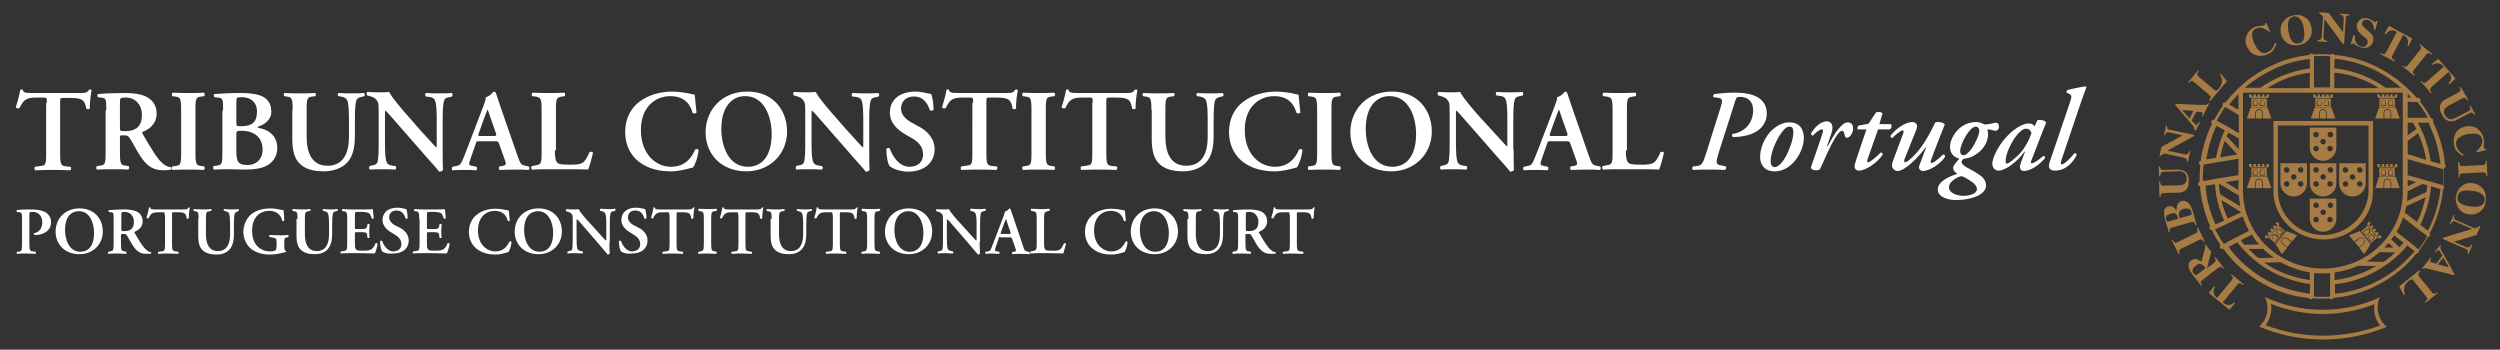 <?xml version="1.0" encoding="utf-8"?>
<!-- Generator: Adobe Illustrator 23.0.1, SVG Export Plug-In . SVG Version: 6.00 Build 0)  -->
<!DOCTYPE svg PUBLIC "-//W3C//DTD SVG 1.1//EN" "http://www.w3.org/Graphics/SVG/1.1/DTD/svg11.dtd">
<svg version="1.1" id="Layer_1" xmlns:x="http://ns.adobe.com/Extensibility/1.0/" xmlns:i="http://ns.adobe.com/AdobeIllustrator/10.0/" xmlns:graph="http://ns.adobe.com/Graphs/1.0/"
	 xmlns="http://www.w3.org/2000/svg" xmlns:xlink="http://www.w3.org/1999/xlink" x="0px" y="0px" viewBox="0 0 715 100"
	 style="enable-background:new 0 0 715 100;" xml:space="preserve">
<rect x="0" y="0" width="715" height="100" fill="#333333" stroke="none"/>
<style type="text/css">
	.st0{fill:#A67B44;}
	.st1{fill:#FFFFFF;}
</style>
<g>
	<g>
		<g>
			<path class="st0" d="M682.6,93.5c-5.6,2.3-11.7,3.6-18.2,3.6c-6.5,0-12.7-1.3-18.3-3.7c1.5-1.3,2.4-3.2,2.4-5.3
				c0-1.2-0.3-2.2-0.8-3.2c5,2.4,10.7,3.7,16.6,3.7c5.9,0,11.4-1.3,16.4-3.6c-0.5,0.9-0.7,2-0.7,3.1
				C680.1,90.3,681.1,92.2,682.6,93.5z M680.7,93.1c-1.1-1.4-1.7-3.1-1.7-4.9c0-0.4,0-0.8,0.1-1.2c-4.7,1.8-9.6,2.8-14.7,2.8
				c-5.2,0-10.2-1-14.9-2.9c0.1,0.4,0.1,0.8,0.1,1.2c0,1.8-0.6,3.5-1.6,4.9c5.2,2,10.8,3,16.4,3C670,96,675.5,95,680.7,93.1z"/>
			<g>
				<path class="st0" d="M637.6,88.6l-5.9-4.8l1.5-1.9l0.3,0.2c-0.5,0.8-0.6,1.4-0.3,2c0.1,0.3,0.4,0.7,0.9,1.1l4.1-5
					c0.3-0.3,0.4-0.6,0.4-0.8c0-0.2-0.2-0.5-0.6-0.8l0.2-0.2l3.5,2.9l-0.2,0.2c-0.4-0.3-0.7-0.5-0.9-0.5c-0.2,0-0.5,0.2-0.8,0.5
					l-4.1,5c0.5,0.4,0.9,0.6,1.3,0.7c0.7,0.1,1.3-0.1,1.9-0.7l0.3,0.2L637.6,88.6z"/>
				<path class="st0" d="M635.9,76.9c-0.3-0.3-0.5-0.5-0.7-0.6c-0.2,0-0.5,0.1-0.8,0.3L630,80c-0.4,0.3-0.6,0.5-0.6,0.8
					c0,0.2,0.1,0.4,0.4,0.8l-0.2,0.2l-2.5-3.2c-0.5-0.7-0.9-1.3-1-1.8c-0.3-1-0.2-1.8,0.6-2.3c0.5-0.4,1.1-0.5,1.7-0.3
					c0.5,0.2,0.9,0.4,1.2,0.7l1.1-4.2c0-0.1,0-0.2,0-0.3c0-0.1-0.1-0.2-0.1-0.3l0.2-0.2l1.6,2.1l-1.2,4.7l0,0l1.9-1.4
					c0.3-0.3,0.5-0.5,0.6-0.7c0-0.2-0.1-0.5-0.3-0.9l0.2-0.2l2.6,3.4L635.9,76.9z M629.5,75.5c-0.4-0.2-0.9,0-1.5,0.5
					c-0.4,0.3-0.6,0.6-0.8,0.8c-0.2,0.5-0.2,1,0.2,1.4c0.2,0.3,0.4,0.4,0.5,0.5c0.1,0,0.3,0,0.4-0.1l2.5-1.9
					C630.4,76.1,629.9,75.7,629.5,75.5z"/>
				<path class="st0" d="M630.3,69.2c-0.2-0.3-0.3-0.5-0.5-0.6c-0.2-0.2-0.5-0.2-0.8,0l-5.3,2.6c-0.3,0.2-0.5,0.4-0.5,0.6
					c0,0.2,0.1,0.4,0.2,0.8l-0.3,0.1l-2-4l0.3-0.1c0.2,0.3,0.3,0.6,0.5,0.7c0.2,0.2,0.5,0.2,0.8,0l5.3-2.6c0.3-0.2,0.5-0.3,0.5-0.6
					c0-0.2-0.1-0.5-0.2-0.9l0.3-0.1l2,4L630.3,69.2z"/>
				<path class="st0" d="M627.9,64.4c-0.1-0.3-0.2-0.6-0.3-0.7c-0.2-0.2-0.5-0.3-0.8-0.2l-5.7,1.6c-0.3,0.1-0.5,0.3-0.6,0.5
					c0,0.2,0,0.4,0.1,0.8l-0.3,0.1l-1.1-3.8c-0.2-0.7-0.3-1.4-0.3-1.9c0-1,0.5-1.6,1.3-1.8c0.5-0.1,0.9-0.1,1.3,0.2
					c0.4,0.3,0.7,0.6,0.9,1l0.1,0c0-0.5,0-0.9,0.1-1.3c0.2-0.8,0.7-1.2,1.4-1.4c0.6-0.2,1.3,0,1.8,0.5c0.6,0.5,1,1.3,1.3,2.3
					l1.1,3.9L627.9,64.4z M622.2,61.1c-0.3-0.2-0.8-0.2-1.4,0c-0.4,0.1-0.8,0.3-1.1,0.6s-0.3,0.6-0.2,1.1c0.1,0.3,0.2,0.4,0.3,0.5
					c0.1,0.1,0.3,0.1,0.5,0l2.6-0.7C622.8,61.7,622.5,61.3,622.2,61.1z M626.7,61.4c0.1-0.1,0.2-0.4,0.1-0.6
					c-0.2-0.6-0.4-0.9-0.8-1.1c-0.4-0.1-0.8-0.1-1.4,0c-0.8,0.2-1.3,0.6-1.4,1.2c-0.1,0.4,0,0.9,0.2,1.5l2.9-0.8
					C626.5,61.5,626.6,61.5,626.7,61.4z"/>
				<path class="st0" d="M617.5,51.9l0.3,0c0,0.5,0.1,0.8,0.3,1c0.1,0.2,0.4,0.2,0.9,0.2l4.1-0.1c0.6,0,1.1-0.1,1.4-0.3
					c0.6-0.3,0.9-0.8,0.9-1.6c0-1-0.4-1.6-1.1-1.9c-0.4-0.2-0.9-0.3-1.6-0.2l-3.7,0.1c-0.4,0-0.7,0.1-0.9,0.3
					c-0.2,0.2-0.2,0.5-0.3,1l-0.3,0l-0.1-2.8l0.3,0c0.1,0.4,0.2,0.7,0.3,0.8c0.1,0.1,0.4,0.2,0.8,0.2l3.9-0.1c1,0,1.8,0.2,2.4,0.7
					c0.6,0.5,0.9,1.3,0.9,2.4c0,1.5-0.3,2.5-1.2,3c-0.4,0.3-1,0.5-1.7,0.5l-4.1,0.1c-0.5,0-0.7,0.1-0.9,0.2
					c-0.1,0.1-0.2,0.4-0.2,0.9l-0.3,0L617.5,51.9z"/>
				<path class="st0" d="M625.4,46.4c0.1-0.5,0.1-0.8-0.1-0.9c-0.1-0.2-0.3-0.3-0.7-0.4l-5.6-1.2c-0.5,0.3-0.8,0.5-0.9,0.5
					c-0.1,0.1-0.2,0.2-0.2,0.3l-0.3-0.1l0.6-2.6l5.9-3.2l0-0.1l-3.5-0.8c-0.4-0.1-0.7-0.1-0.9,0c-0.2,0.1-0.4,0.4-0.5,0.8l-0.3-0.1
					l0.6-2.7l0.3,0.1c0,0.4,0,0.7,0.1,0.8c0.1,0.2,0.3,0.3,0.7,0.3l7,1.5l-0.1,0.3l-7.5,4.1l0,0.1l4.7,1c0.4,0.1,0.6,0.1,0.8,0
					c0.3-0.1,0.5-0.4,0.6-0.9l0.3,0.1l-0.6,2.8L625.4,46.4z"/>
				<path class="st0" d="M627.5,37.2c0.1-0.3,0.1-0.6,0-0.8c-0.1-0.2-0.3-0.5-0.7-0.9l-4.7-5.5l0.2-0.3l7,0.3c0.8,0,1.3,0,1.6,0
					c0.3,0,0.4-0.2,0.6-0.5l0.3,0.1l-1.8,3.7l-0.3-0.1c0.2-0.4,0.3-0.6,0.3-0.8c0-0.1-0.1-0.3-0.3-0.3c-0.1,0-0.2-0.1-0.4-0.1
					c-0.1,0-0.3,0-0.4,0l-0.8,0l-1.3,2.5c0.4,0.4,0.6,0.6,0.7,0.7c0.2,0.2,0.4,0.4,0.5,0.5c0.2,0.1,0.3,0,0.5-0.2
					c0.1-0.1,0.2-0.3,0.4-0.6l0.3,0.1l-1.2,2.3L627.5,37.2z M627.3,31.7l-3.1-0.2l0,0.1l2,2.3L627.3,31.7z"/>
				<path class="st0" d="M631.8,28.7c0.2-0.3,0.3-0.5,0.4-0.7c0.1-0.3,0-0.5-0.3-0.8l-4.5-3.8c-0.3-0.2-0.5-0.3-0.8-0.2
					c-0.1,0.1-0.3,0.2-0.6,0.5l-0.2-0.2l2.9-3.4l0.2,0.2c-0.3,0.4-0.5,0.7-0.5,0.9c0,0.2,0.2,0.5,0.5,0.8l4.4,3.7
					c0.2,0.2,0.4,0.2,0.6,0.2c0.2-0.1,0.4-0.2,0.7-0.6c0.5-0.6,0.8-1.2,0.9-1.8c0.1-0.6-0.1-1.4-0.6-2.2l0.2-0.3l1.8,2.2l-4.7,5.6
					L631.8,28.7z"/>
				<path class="st0" d="M646.6,7.4c0.6-0.1,0.9-0.1,0.9-0.1c0.1-0.1,0.2-0.2,0.3-0.3c0-0.1,0-0.3,0-0.4l0.3-0.1l1.2,2.6L649,9.1
					c-0.5-0.4-1-0.7-1.5-0.9c-0.8-0.4-1.6-0.4-2.2-0.1c-0.8,0.4-1.2,0.9-1.2,1.7c0,0.8,0.2,1.7,0.7,2.8c0.4,0.8,0.8,1.4,1.2,1.8
					c0.8,0.8,1.7,1,2.6,0.5c0.6-0.3,1.1-0.7,1.4-1.2c0.2-0.3,0.4-0.8,0.6-1.4l0.5,0.1c-0.2,0.7-0.5,1.2-0.7,1.6
					c-0.4,0.7-1,1.2-1.8,1.5c-1.1,0.5-2.2,0.6-3.3,0.3c-1.2-0.3-2-1.1-2.6-2.3c-0.6-1.2-0.6-2.4-0.1-3.5c0.4-1,1.2-1.8,2.3-2.3
					C645.5,7.5,646,7.4,646.6,7.4z"/>
				<path class="st0" d="M659.3,5c1,0.6,1.6,1.6,1.8,2.9c0.2,1.3,0,2.4-0.7,3.3c-0.7,0.9-1.7,1.5-2.9,1.7c-1.3,0.2-2.5,0-3.5-0.7
					c-0.9-0.7-1.5-1.6-1.7-2.7c-0.2-1.3,0-2.4,0.7-3.3c0.7-1,1.7-1.6,3-1.8C657.2,4.1,658.3,4.3,659.3,5z M659,10.5
					c0.1-0.6,0-1.4-0.1-2.3c-0.2-1.3-0.6-2.2-1.1-2.8c-0.5-0.6-1.1-0.8-1.8-0.7c-0.9,0.2-1.5,0.8-1.6,2c-0.1,0.6,0,1.4,0.1,2.3
					c0.2,0.9,0.4,1.7,0.7,2.2c0.5,1,1.3,1.4,2.2,1.2C658.3,12.3,658.9,11.7,659,10.5z"/>
				<path class="st0" d="M662.8,11.5c0.5,0,0.8,0,0.9-0.2c0.1-0.2,0.2-0.4,0.3-0.7l0.4-5.8c-0.4-0.4-0.6-0.7-0.7-0.8
					c-0.1-0.1-0.2-0.1-0.4-0.2l0-0.3l2.7,0.2l4,5.4l0.1,0l0.2-3.6c0-0.4,0-0.7-0.2-0.9c-0.1-0.2-0.4-0.3-0.9-0.4l0-0.3l2.7,0.2
					l0,0.3c-0.4,0-0.7,0.1-0.8,0.2c-0.1,0.1-0.2,0.3-0.2,0.7l-0.5,7.2l-0.4,0l-5.1-6.9l-0.1,0l-0.3,4.8c0,0.4,0,0.6,0.1,0.8
					c0.2,0.3,0.5,0.4,1,0.5l0,0.3l-2.9-0.2L662.8,11.5z"/>
				<path class="st0" d="M673.1,10l0.4,0.1c-0.1,0.9,0.1,1.7,0.4,2.2c0.3,0.5,0.8,0.9,1.3,1c0.5,0.2,1,0.1,1.3-0.1
					c0.3-0.2,0.5-0.5,0.6-0.8c0.1-0.4,0.1-0.7-0.1-1c-0.1-0.2-0.4-0.5-0.8-0.8l-0.7-0.6c-0.7-0.6-1.1-1.1-1.3-1.6
					c-0.2-0.5-0.2-1-0.1-1.5c0.2-0.6,0.5-1,1.1-1.4c0.6-0.4,1.3-0.4,2.1-0.2c0.4,0.1,0.8,0.3,1.2,0.6c0.4,0.2,0.6,0.4,0.6,0.4
					c0.1,0,0.2,0,0.3,0c0.1-0.1,0.1-0.1,0.2-0.3l0.4,0.1l-0.7,2.5L679,8.6c0-0.6-0.1-1.2-0.4-1.8c-0.3-0.5-0.7-0.9-1.3-1.1
					c-0.4-0.1-0.8-0.1-1.1,0c-0.3,0.1-0.5,0.4-0.6,0.7c-0.1,0.4-0.1,0.7,0.1,0.9c0.2,0.2,0.6,0.7,1.2,1.2l0.8,0.7
					c0.3,0.3,0.6,0.6,0.8,0.9c0.3,0.6,0.4,1.2,0.2,1.8c-0.2,0.6-0.6,1.1-1.2,1.5c-0.6,0.4-1.5,0.4-2.5,0.1c-0.2-0.1-0.5-0.2-0.7-0.3
					c-0.2-0.1-0.5-0.3-0.7-0.4l-0.2-0.2c-0.1,0-0.1-0.1-0.1-0.1c0,0-0.1,0-0.1-0.1c-0.1,0-0.2,0-0.3,0c-0.1,0.1-0.1,0.1-0.2,0.3
					l-0.4-0.1L673.1,10z"/>
				<path class="st0" d="M683.2,7.4l6.7,3.6l-1.1,2.2l-0.3-0.2c0.3-0.8,0.3-1.5-0.1-2.1c-0.2-0.3-0.6-0.6-1.1-0.9l-3,5.7
					c-0.2,0.4-0.3,0.7-0.2,0.9c0.1,0.2,0.3,0.4,0.8,0.7l-0.1,0.3l-4-2.1l0.1-0.3c0.4,0.2,0.8,0.3,1,0.3c0.2-0.1,0.4-0.3,0.6-0.7
					l3-5.7c-0.6-0.3-1-0.4-1.4-0.4c-0.7,0-1.3,0.4-1.7,1.1L682,9.6L683.2,7.4z"/>
				<path class="st0" d="M687,18.7c0.3,0.2,0.5,0.3,0.7,0.4c0.3,0.1,0.5-0.1,0.8-0.3l3.7-4.6c0.2-0.3,0.3-0.5,0.2-0.8
					c-0.1-0.2-0.2-0.4-0.5-0.6l0.2-0.2l3.5,2.8l-0.2,0.2c-0.3-0.2-0.6-0.4-0.7-0.4c-0.3-0.1-0.5,0.1-0.7,0.3l-3.7,4.6
					c-0.2,0.3-0.3,0.5-0.2,0.7c0.1,0.2,0.3,0.4,0.6,0.7l-0.2,0.2l-3.5-2.8L687,18.7z"/>
				<path class="st0" d="M697.3,16.8l5,5.7l-1.8,1.6l-0.2-0.3c0.6-0.7,0.8-1.3,0.7-1.9c-0.1-0.4-0.3-0.8-0.7-1.3l-4.8,4.2
					c-0.3,0.3-0.5,0.6-0.5,0.8c0,0.2,0.2,0.5,0.5,0.9l-0.2,0.2l-3-3.4l0.2-0.2c0.3,0.4,0.6,0.6,0.8,0.6c0.2,0,0.5-0.1,0.8-0.4
					l4.8-4.2c-0.4-0.5-0.8-0.8-1.2-0.9c-0.6-0.2-1.3-0.1-2,0.4l-0.2-0.3L697.3,16.8z"/>
				<path class="st0" d="M706,28.7l-0.3,0.1c-0.2-0.4-0.5-0.7-0.7-0.8c-0.2-0.1-0.5,0-0.9,0.2l-3.6,1.9c-0.5,0.3-0.9,0.6-1.2,0.9
					c-0.4,0.5-0.5,1.2-0.1,1.8c0.5,0.9,1.1,1.3,1.8,1.3c0.4,0,0.9-0.2,1.5-0.5l3.3-1.7c0.4-0.2,0.6-0.4,0.7-0.6s0-0.6-0.2-1l0.3-0.1
					l1.3,2.5l-0.3,0.1c-0.3-0.3-0.5-0.5-0.6-0.6c-0.2-0.1-0.4,0-0.8,0.2l-3.4,1.8c-0.9,0.5-1.7,0.6-2.5,0.4
					c-0.7-0.2-1.4-0.8-1.9-1.8c-0.7-1.3-0.8-2.4-0.3-3.2c0.3-0.5,0.7-0.9,1.3-1.2l3.6-1.9c0.4-0.2,0.6-0.4,0.7-0.6
					c0-0.2,0-0.5-0.2-0.9l0.3-0.1L706,28.7z"/>
				<path class="st0" d="M710.4,41.3c-0.1,0.6-0.1,0.9-0.1,0.9c0,0.2,0.1,0.3,0.3,0.3c0.1,0.1,0.3,0.1,0.4,0.1l0.1,0.3l-2.8,0.7
					l-0.1-0.3c0.5-0.4,0.9-0.9,1.2-1.3c0.5-0.7,0.7-1.5,0.5-2.2c-0.2-0.8-0.7-1.3-1.5-1.5c-0.8-0.2-1.7-0.1-2.9,0.1
					c-0.8,0.2-1.5,0.5-2,0.8c-0.9,0.6-1.3,1.5-1,2.5c0.2,0.6,0.5,1.2,0.9,1.6c0.3,0.3,0.7,0.6,1.2,0.9l-0.2,0.4
					c-0.6-0.4-1.1-0.7-1.4-1c-0.6-0.6-1-1.2-1.1-2c-0.3-1.2-0.2-2.3,0.3-3.3c0.5-1.1,1.5-1.8,2.8-2.1c1.3-0.3,2.4-0.1,3.4,0.5
					c0.9,0.6,1.6,1.6,1.9,2.7C710.5,40.2,710.5,40.7,710.4,41.3z"/>
				<path class="st0" d="M703.3,46.3c0,0.4,0.1,0.6,0.2,0.8c0.1,0.3,0.4,0.4,0.7,0.4l5.9-0.3c0.4,0,0.6-0.1,0.7-0.4
					c0.1-0.2,0.1-0.4,0.1-0.8l0.3,0l0.2,4.4l-0.3,0c0-0.4-0.1-0.7-0.2-0.8c-0.1-0.2-0.4-0.4-0.7-0.3l-5.9,0.3
					c-0.3,0-0.6,0.1-0.7,0.3c-0.1,0.2-0.2,0.5-0.1,0.9l-0.3,0l-0.2-4.4L703.3,46.3z"/>
				<path class="st0" d="M709.3,60.5c-0.9,0.7-2,1-3.3,0.8c-1.3-0.2-2.2-0.8-2.9-1.8c-0.6-1-0.9-2.1-0.7-3.3
					c0.2-1.3,0.8-2.4,1.8-3.1c0.9-0.7,2-0.9,3.1-0.7c1.3,0.2,2.2,0.8,2.9,1.7c0.7,1,0.9,2.1,0.7,3.4
					C710.8,58.8,710.3,59.8,709.3,60.5z M704.2,58.4c0.5,0.3,1.3,0.5,2.2,0.6c1.3,0.2,2.3,0.2,3-0.1c0.7-0.3,1.1-0.8,1.2-1.5
					c0.2-0.9-0.3-1.7-1.3-2.2c-0.5-0.3-1.3-0.5-2.2-0.6c-0.9-0.1-1.7-0.2-2.3-0.1c-1.1,0.2-1.8,0.7-1.9,1.7
					C702.7,57.2,703.1,57.9,704.2,58.4z"/>
				<path class="st0" d="M702,61.6c-0.2,0.4-0.2,0.7-0.1,0.9c0.1,0.2,0.3,0.3,0.6,0.5l5.3,2.3c0.5-0.2,0.9-0.3,1-0.4
					c0.1-0.1,0.2-0.1,0.3-0.3l0.3,0.1l-1.1,2.5l-6.4,1.9l0,0.1l3.3,1.4c0.4,0.2,0.7,0.2,0.9,0.1c0.2-0.1,0.4-0.3,0.7-0.7l0.3,0.1
					l-1.1,2.5l-0.3-0.1c0.1-0.4,0.1-0.7,0.1-0.8c0-0.2-0.2-0.3-0.6-0.5l-6.6-2.9l0.1-0.3l8.2-2.5l0-0.1l-4.4-1.9
					c-0.3-0.2-0.6-0.2-0.8-0.2c-0.3,0.1-0.6,0.3-0.8,0.8l-0.3-0.1l1.2-2.6L702,61.6z"/>
				<path class="st0" d="M698.1,70.3c-0.2,0.3-0.2,0.5-0.1,0.8c0,0.2,0.2,0.5,0.5,1l3.5,6.3l-0.2,0.3L695,77
					c-0.8-0.2-1.3-0.3-1.5-0.3c-0.3,0-0.5,0.1-0.6,0.3l-0.2-0.2l2.5-3.2l0.2,0.2c-0.2,0.3-0.4,0.6-0.4,0.7s0,0.3,0.2,0.4
					c0.1,0.1,0.2,0.1,0.4,0.2c0.1,0,0.3,0.1,0.4,0.1l0.8,0.2l1.7-2.3c-0.3-0.4-0.4-0.7-0.5-0.9c-0.2-0.3-0.3-0.5-0.4-0.6
					c-0.1-0.1-0.3-0.1-0.5,0.1c-0.1,0.1-0.3,0.2-0.5,0.5l-0.2-0.2l1.6-2L698.1,70.3z M697.2,75.6l3,0.8l0.1-0.1l-1.5-2.6L697.2,75.6
					z"/>
				<path class="st0" d="M692.2,77.7c-0.3,0.2-0.4,0.4-0.5,0.6c-0.1,0.3-0.1,0.5,0.2,0.8l3.7,4.6c0.2,0.3,0.5,0.4,0.7,0.3
					c0.2,0,0.4-0.2,0.7-0.4l0.2,0.2l-3.5,2.8l-0.2-0.2c0.4-0.3,0.6-0.6,0.7-0.8c0.1-0.2-0.1-0.5-0.4-0.9l-3.6-4.5
					c-0.2-0.2-0.3-0.3-0.5-0.3c-0.2,0-0.4,0.2-0.8,0.4c-0.6,0.5-1,1-1.2,1.6c-0.2,0.6-0.2,1.3,0.1,2.3l-0.3,0.2l-1.3-2.5l5.7-4.6
					L692.2,77.7z"/>
			</g>
		</g>
		<g>
			<g>
				<g>
					<path class="st0" d="M645,32.4c0-0.7,0.5-1.2,1.1-1.2c0.6,0,1.1,0.5,1.1,1.2v1.5h2.4l-1.1-3.2h-4.8l-1.1,3.2h2.4V32.4z"/>
					<polygon class="st0" points="643.5,28 648.7,28 648.9,27.5 648.9,27 648.2,27 648.2,27.6 647.6,27.6 647.6,27 647,27 647,27.6 
						646.4,27.6 646.4,27 645.7,27 645.7,27.6 645.2,27.6 645.2,27 644.5,27 644.5,27.6 644,27.6 644,27 643.2,27 643.2,27.5 					
						"/>
					<g>
						<path class="st0" d="M647.1,28.6c-0.3,0-0.6,0.3-0.6,0.6v0.9h1.1v-0.9C647.6,28.9,647.4,28.6,647.1,28.6z"/>
						<path class="st0" d="M643.9,28.2v2.4h4.4v-2.4H643.9z M645.8,30.3h-1.5v-1c0-0.4,0.3-0.8,0.7-0.8c0.4,0,0.7,0.4,0.7,0.8V30.3z
							 M647.8,30.3h-1.5v-1c0-0.4,0.3-0.8,0.7-0.8s0.7,0.4,0.7,0.8V30.3z"/>
						<path class="st0" d="M645.1,28.6c-0.3,0-0.6,0.3-0.6,0.6v0.9h1.1v-0.9C645.6,28.9,645.4,28.6,645.1,28.6z"/>
					</g>
					<path class="st0" d="M645.2,33.9v-1.6c0-0.5,0.4-0.9,0.9-0.9c0.5,0,0.9,0.4,0.9,0.9v1.6H645.2z"/>
				</g>
				<g>
					<path class="st0" d="M663.3,32.4c0-0.7,0.5-1.2,1.1-1.2c0.6,0,1.1,0.5,1.1,1.2v1.5h2.4l-1.1-3.2H662l-1.1,3.2h2.4V32.4z"/>
					<polygon class="st0" points="661.8,28 667.1,28 667.2,27.5 667.2,27 666.5,27 666.5,27.6 666,27.6 666,27 665.3,27 665.3,27.6 
						664.8,27.6 664.8,27 664.1,27 664.1,27.6 663.5,27.6 663.5,27 662.9,27 662.9,27.6 662.3,27.6 662.3,27 661.6,27 661.6,27.5 
											"/>
					<g>
						<path class="st0" d="M665.4,28.6c-0.3,0-0.6,0.3-0.6,0.6v0.9h1.1v-0.9C666,28.9,665.7,28.6,665.4,28.6z"/>
						<path class="st0" d="M662.2,28.2v2.4h4.4v-2.4H662.2z M664.1,30.3h-1.5v-1c0-0.4,0.3-0.8,0.7-0.8c0.4,0,0.7,0.4,0.7,0.8V30.3z
							 M666.2,30.3h-1.5v-1c0-0.4,0.3-0.8,0.7-0.8c0.4,0,0.7,0.4,0.7,0.8V30.3z"/>
						<path class="st0" d="M663.4,28.6c-0.3,0-0.6,0.3-0.6,0.6v0.9h1.1v-0.9C664,28.9,663.7,28.6,663.4,28.6z"/>
					</g>
					<path class="st0" d="M663.5,33.9v-1.6c0-0.5,0.4-0.9,0.9-0.9c0.5,0,0.9,0.4,0.9,0.9v1.6H663.5z"/>
				</g>
				<g>
					<path class="st0" d="M681.7,32.4c0-0.7,0.5-1.2,1.1-1.2c0.6,0,1.1,0.5,1.1,1.2v1.5h2.4l-1.1-3.2h-4.8l-1.1,3.2h2.4V32.4z"/>
					<polygon class="st0" points="680.2,28 685.4,28 685.6,27.5 685.6,27 684.9,27 684.9,27.6 684.3,27.6 684.3,27 683.6,27 
						683.6,27.6 683.1,27.6 683.1,27 682.4,27 682.4,27.6 681.9,27.6 681.9,27 681.2,27 681.2,27.6 680.6,27.6 680.6,27 679.9,27 
						679.9,27.5 					"/>
					<g>
						<path class="st0" d="M683.8,28.6c-0.3,0-0.6,0.3-0.6,0.6v0.9h1.1v-0.9C684.3,28.9,684.1,28.6,683.8,28.6z"/>
						<path class="st0" d="M680.5,28.2v2.4h4.4v-2.4H680.5z M682.5,30.3H681v-1c0-0.4,0.3-0.8,0.7-0.8c0.4,0,0.7,0.4,0.7,0.8V30.3z
							 M684.5,30.3H683v-1c0-0.4,0.3-0.8,0.7-0.8s0.7,0.4,0.7,0.8V30.3z"/>
						<path class="st0" d="M681.7,28.6c-0.3,0-0.6,0.3-0.6,0.6v0.9h1.1v-0.9C682.3,28.9,682,28.6,681.7,28.6z"/>
					</g>
					<path class="st0" d="M681.9,33.9v-1.6c0-0.5,0.4-0.9,0.9-0.9c0.5,0,0.9,0.4,0.9,0.9v1.6H681.9z"/>
				</g>
				<g>
					<path class="st0" d="M681.7,52.3c0-0.7,0.5-1.2,1.1-1.2c0.6,0,1.1,0.5,1.1,1.2v1.5h2.4l-1.1-3.2h-4.8l-1.1,3.2h2.4V52.3z"/>
					<polygon class="st0" points="680.2,47.9 685.4,47.9 685.6,47.5 685.6,46.9 684.9,46.9 684.9,47.6 684.3,47.6 684.3,46.9 
						683.6,46.9 683.6,47.6 683.1,47.6 683.1,46.9 682.4,46.9 682.4,47.6 681.9,47.6 681.9,46.9 681.2,46.9 681.2,47.6 680.6,47.6 
						680.6,46.9 679.9,46.9 679.9,47.4 					"/>
					<g>
						<path class="st0" d="M683.8,48.5c-0.3,0-0.6,0.3-0.6,0.6V50h1.1v-0.9C684.3,48.8,684.1,48.5,683.8,48.5z"/>
						<path class="st0" d="M680.5,48.1v2.4h4.4v-2.4H680.5z M682.5,50.2H681v-1c0-0.4,0.3-0.8,0.7-0.8s0.7,0.4,0.7,0.8V50.2z
							 M684.5,50.2H683v-1c0-0.4,0.3-0.8,0.7-0.8c0.4,0,0.7,0.4,0.7,0.8V50.2z"/>
						<path class="st0" d="M681.7,48.5c-0.3,0-0.6,0.3-0.6,0.6V50h1.1v-0.9C682.3,48.8,682,48.5,681.7,48.5z"/>
					</g>
					<path class="st0" d="M681.9,53.8v-1.6c0-0.5,0.4-0.9,0.9-0.9c0.5,0,0.9,0.4,0.9,0.9v1.6H681.9z"/>
				</g>
				<g>
					<path class="st0" d="M674.5,68.2c0.5-0.4,1.2-0.4,1.6,0.1c0.4,0.5,0.3,1.2-0.2,1.6l-1.2,1l1.5,1.8l1.8-2.9l-3.1-3.7l-3.1,1.2
						l1.5,1.8L674.5,68.2z"/>
					<polygon class="st0" points="677,64.2 680.3,68.2 680.8,68.1 681.2,67.8 680.7,67.2 680.3,67.6 679.9,67.2 680.4,66.8 
						679.9,66.3 679.5,66.6 679.1,66.2 679.6,65.8 679.2,65.3 678.7,65.7 678.3,65.3 678.8,64.9 678.4,64.4 677.9,64.8 677.6,64.3 
						678,63.9 677.6,63.4 677.2,63.7 					"/>
					<g>
						<path class="st0" d="M678.8,67.4c-0.2-0.2-0.6-0.3-0.8,0l-0.7,0.5l0.7,0.9l0.7-0.5C678.9,68,679,67.6,678.8,67.4z"/>
						<path class="st0" d="M677.1,64.6l-1.8,1.5l2.8,3.4l1.8-1.5L677.1,64.6z M676.7,67.4l-0.9-1.1l0.8-0.7c0.3-0.3,0.8-0.3,1.1,0.1
							c0.3,0.3,0.2,0.8-0.1,1.1L676.7,67.4z M678,69l-0.9-1.1l0.8-0.7c0.3-0.3,0.8-0.3,1.1,0.1c0.3,0.3,0.2,0.8-0.1,1.1L678,69z"/>
						<path class="st0" d="M677.5,65.8c-0.2-0.2-0.6-0.3-0.8,0l-0.7,0.5l0.7,0.9l0.7-0.5C677.6,66.4,677.7,66,677.5,65.8z"/>
					</g>
					<path class="st0" d="M673.5,69.3l1.2-1c0.4-0.3,1-0.3,1.3,0.1c0.3,0.4,0.2,1-0.1,1.3l-1.2,1L673.5,69.3z"/>
				</g>
				<g>
					<path class="st0" d="M654.3,68.2c-0.5-0.4-1.2-0.4-1.6,0.1c-0.4,0.5-0.3,1.2,0.2,1.6l1.2,1l-1.5,1.8l-1.8-2.9l3.1-3.7l3.1,1.2
						l-1.5,1.8L654.3,68.2z"/>
					<polygon class="st0" points="651.9,64.2 648.5,68.2 648,68.1 647.7,67.8 648.1,67.2 648.6,67.6 648.9,67.2 648.5,66.8 
						648.9,66.3 649.4,66.6 649.7,66.2 649.2,65.8 649.7,65.3 650.1,65.7 650.5,65.3 650,64.9 650.4,64.4 650.9,64.8 651.3,64.3 
						650.8,63.9 651.3,63.4 651.6,63.7 					"/>
					<g>
						<path class="st0" d="M650,67.4c0.2-0.2,0.6-0.3,0.8,0l0.7,0.5l-0.7,0.9l-0.7-0.5C649.9,68,649.8,67.6,650,67.4z"/>
						<path class="st0" d="M648.9,68l1.8,1.5l2.8-3.4l-1.8-1.5L648.9,68z M651.3,66.8c-0.3-0.3-0.4-0.8-0.1-1.1
							c0.3-0.3,0.7-0.3,1.1-0.1l0.8,0.7l-0.9,1.1L651.3,66.8z M650,68.3c-0.3-0.3-0.4-0.8-0.1-1.1c0.3-0.3,0.7-0.3,1.1-0.1l0.8,0.7
							l-0.9,1.1L650,68.3z"/>
						<path class="st0" d="M651.3,65.8c0.2-0.2,0.6-0.3,0.8,0l0.7,0.5l-0.7,0.9l-0.7-0.5C651.2,66.4,651.1,66,651.3,65.8z"/>
					</g>
					<path class="st0" d="M655.3,69.3l-1.2-1c-0.4-0.3-1-0.3-1.3,0.1c-0.3,0.4-0.2,1,0.1,1.3l1.2,1L655.3,69.3z"/>
				</g>
				<g>
					<path class="st0" d="M645,52.3c0-0.7,0.5-1.2,1.1-1.2s1.1,0.5,1.1,1.2v1.5h2.4l-1.1-3.2h-4.8l-1.1,3.2h2.4V52.3z"/>
					<polygon class="st0" points="643.5,47.9 648.7,47.9 648.9,47.5 648.9,46.9 648.2,46.9 648.2,47.6 647.6,47.6 647.6,46.9 
						647,46.9 647,47.6 646.4,47.6 646.4,46.9 645.7,46.9 645.7,47.6 645.2,47.6 645.2,46.9 644.5,46.9 644.5,47.6 644,47.6 
						644,46.9 643.2,46.9 643.2,47.4 					"/>
					<g>
						<path class="st0" d="M647.1,48.5c-0.3,0-0.6,0.3-0.6,0.6V50h1.1v-0.9C647.6,48.8,647.4,48.5,647.1,48.5z"/>
						<path class="st0" d="M643.9,48.1v2.4h4.4v-2.4H643.9z M645.8,50.2h-1.5v-1c0-0.4,0.3-0.8,0.7-0.8c0.4,0,0.7,0.4,0.7,0.8V50.2z
							 M647.8,50.2h-1.5v-1c0-0.4,0.3-0.8,0.7-0.8s0.7,0.4,0.7,0.8V50.2z"/>
						<path class="st0" d="M645.1,48.5c-0.3,0-0.6,0.3-0.6,0.6V50h1.1v-0.9C645.6,48.8,645.4,48.5,645.1,48.5z"/>
					</g>
					<path class="st0" d="M645.2,53.8v-1.6c0-0.5,0.4-0.9,0.9-0.9c0.5,0,0.9,0.4,0.9,0.9v1.6H645.2z"/>
				</g>
			</g>
			<path class="st0" d="M678.7,54.6v-20h-28.5v20c0,7.7,6.4,13.9,14.3,13.9C672.3,68.5,678.7,62.3,678.7,54.6z M664.4,67.2
				c-7.1,0-12.9-5.6-12.9-12.6V35.9h25.9v18.7C677.3,61.5,671.5,67.2,664.4,67.2z"/>
			<path class="st0" d="M699.3,47.3c-0.3-3.6-1.2-7.1-2.6-10.5c-0.3-0.7-0.6-1.4-0.9-2c0.1-0.1,0.1-0.2,0.1-0.4c0,0,0,0,0,0
				c0-0.4-0.3-0.6-0.7-0.6l0,0c-0.9-1.7-1.9-3.3-3.1-4.8c0.1-0.1,0.2-0.3,0.2-0.4c0,0,0,0,0,0c0-0.4-0.3-0.6-0.7-0.6l-0.4,0
				c-0.7-0.8-1.3-1.5-2.1-2.2c-3.2-3.2-7-5.7-11.1-7.5c-3.3-1.4-6.8-2.3-10.4-2.6c-0.1-0.2-0.3-0.3-0.6-0.3c0,0,0,0,0,0
				c-0.2,0-0.4,0.1-0.5,0.2c-0.7,0-1.4-0.1-2.2-0.1c-0.9,0-1.8,0-2.7,0.1c-0.1-0.2-0.3-0.3-0.5-0.3c0,0,0,0,0,0
				c-0.3,0-0.5,0.2-0.6,0.4c-3.4,0.4-6.7,1.2-9.8,2.6c-4.2,1.8-7.9,4.3-11.1,7.5c-1.1,1.1-2.2,2.3-3.1,3.5c-0.3-0.1-0.6,0-0.8,0.3
				c-0.1,0.2-0.1,0.5,0,0.7c-0.9,1.3-1.7,2.6-2.5,4c-0.3-0.1-0.5,0.1-0.7,0.3c-0.2,0.3-0.1,0.6,0.1,0.8c-0.2,0.5-0.4,1-0.7,1.5
				c-1.2,2.9-2.1,6-2.5,9.1l0,0c-0.4,0.1-0.6,0.4-0.5,0.7c0,0.2,0.2,0.4,0.4,0.5c-0.1,1.1-0.2,2.2-0.2,3.3c0,0.5,0,1,0,1.5
				c-0.3,0.1-0.5,0.4-0.5,0.7c0,0.3,0.3,0.5,0.6,0.5c0.3,3.7,1.2,7.4,2.6,10.8c0.1,0.2,0.2,0.4,0.3,0.6c-0.2,0.2-0.3,0.5-0.2,0.8
				c0.1,0.2,0.3,0.4,0.6,0.4c0,0,0.1,0,0.1,0c0.7,1.5,1.5,2.9,2.5,4.3c-0.2,0.2-0.3,0.5-0.2,0.8c0.1,0.2,0.3,0.3,0.6,0.3
				c0.1,0,0.2,0,0.3-0.1l0,0c1.1,1.4,2.2,2.8,3.5,4.1c3.2,3.2,7,5.7,11.1,7.5c3.1,1.3,6.4,2.2,9.8,2.5c0.1,0.2,0.3,0.4,0.6,0.4
				c0,0,0,0,0,0c0.2,0,0.4-0.1,0.6-0.3c0.9,0.1,1.8,0.1,2.7,0.1c0.7,0,1.4,0,2.1-0.1c0.1,0.2,0.3,0.3,0.5,0.3c0,0,0,0,0,0
				c0.3,0,0.5-0.1,0.6-0.4c3.6-0.3,7.1-1.2,10.4-2.6c4.2-1.8,7.9-4.3,11.1-7.5c0.8-0.8,1.6-1.7,2.3-2.6c0.2,0,0.5-0.1,0.6-0.2
				c0,0,0,0,0,0c0.1-0.2,0.2-0.4,0.1-0.6c1-1.3,1.8-2.6,2.6-3.9c0.2,0,0.4-0.1,0.5-0.3c0,0,0,0,0,0c0.2-0.2,0.2-0.5,0-0.8
				c0.5-0.9,0.9-1.8,1.3-2.7c1.3-3.2,2.2-6.4,2.5-9.8c0.1-0.1,0.2-0.2,0.3-0.4c0,0,0,0,0,0c0.1-0.2,0-0.5-0.2-0.6
				c0.1-0.9,0.1-1.9,0.1-2.8c0-0.7,0-1.3-0.1-2c0.2-0.1,0.3-0.2,0.3-0.4c0,0,0,0,0,0C699.8,47.7,699.6,47.4,699.3,47.3z M695.5,37.3
				c1.3,3.1,2.1,6.3,2.5,9.6l-2.8-0.8c-0.4-2.6-1.1-5.2-2.1-7.7c-0.5-1.1-1-2.2-1.6-3.3l3.1,0C694.8,35.8,695.2,36.5,695.5,37.3z
				 M667.7,77.9c2.3-0.3,4.6-0.9,6.7-1.9l5.2,0.1c-1.2,0.7-2.4,1.3-3.6,1.8c-2.7,1.1-5.5,1.9-8.3,2.2L667.7,77.9z M676.9,74.8
				c1.3-0.8,2.5-1.7,3.7-2.7l4.4,0.1c-1,1-2.1,1.9-3.3,2.7L676.9,74.8z M683.1,69.5l1.4,1.3l-2.6,0C682.3,70.4,682.7,70,683.1,69.5z
				 M683.9,68.5c0.3-0.4,0.6-0.8,0.8-1.2l2.7,2.1c-0.4,0.4-0.7,0.9-1.1,1.3c0,0,0,0,0,0L683.9,68.5z M680.6,70.3
				c-4.3,4.2-10.1,6.5-16.2,6.5c-6.1,0-11.8-2.3-16.2-6.5c-4.3-4.2-6.7-9.8-6.7-15.7V26.5h45.7v28.1
				C687.3,60.5,684.9,66.1,680.6,70.3z M646.1,69.9l-4.2,0.1c0,0,0,0,0,0c-0.4-0.4-0.7-0.8-1-1.3l3.2-1.6
				C644.6,68.1,645.3,69.1,646.1,69.9z M647.3,71.2C647.3,71.2,647.3,71.2,647.3,71.2c1,1,2,1.8,3.1,2.5l-4.4,0.1c0,0-0.1,0-0.1,0
				c-0.9-0.7-1.7-1.5-2.5-2.3c-0.1-0.1-0.2-0.2-0.3-0.3L647.3,71.2z M635,55.6C635,55.6,635,55.6,635,55.6c-0.2-1.1-0.4-2.1-0.4-3.1
				l5.7,3.4c0.1,1,0.2,2.1,0.4,3.1L635,55.6z M641,60.7l-3.9,1.8c-0.1-0.2-0.1-0.3-0.2-0.5c-0.7-1.6-1.2-3.2-1.6-4.8L641,60.7z
				 M636.8,38.9c0,0,0-0.1,0.1-0.1c0.1-0.3,0.3-0.6,0.4-0.9l3,1.7v3.1L636.8,38.9z M639.9,44.2L635,45c0.3-1.6,0.7-3.2,1.3-4.7
				L639.9,44.2z M640.2,54.4l-3.7-2.3l3.7-0.6V54.4z M660.6,25.2h-12.1c1.4-0.9,2.8-1.6,4.3-2.3c2.5-1.1,5.1-1.8,7.8-2.1L660.6,25.2
				z M688.6,35.1l1.5,0c0.4,0.6,0.7,1.2,1,1.8l-2.5,1.8V35.1z M688.2,59l5.5-2.6c-0.4,1.9-1,3.8-1.7,5.6c-0.2,0.5-0.5,1-0.7,1.5
				l-3.5-2.7C687.9,60.3,688,59.7,688.2,59z M688.4,57.5c0.1-0.9,0.2-1.9,0.2-2.8l4.2-2.1l1.4,0.4c-0.1,0.6-0.1,1.3-0.2,1.9
				L688.4,57.5z M688.6,53.3v-1.9l2.4,0.7L688.6,53.3z M688.6,40.3l3-2.2c0.1,0.2,0.2,0.5,0.3,0.7c0.9,2.2,1.6,4.5,2,6.9l-5.3-1.6
				V40.3z M690.7,29.2l0.7,0c1.1,1.4,2.1,2.9,3,4.5l-0.7,0c0,0,0,0,0,0l-3.1,0l-1.3,0l-0.7,0v-4.6L690.7,29.2
				C690.7,29.2,690.7,29.2,690.7,29.2z M689.6,27.9l-1,0v-1.1C688.9,27.2,689.3,27.6,689.6,27.9z M667.7,16.8
				c3.4,0.3,6.7,1.2,9.8,2.5c3.4,1.4,6.5,3.4,9.2,5.8h-4.4c-1.8-1.3-3.8-2.4-5.9-3.3c-2.8-1.2-5.7-1.9-8.8-2.3L667.7,16.8z
				 M676,22.9c1.5,0.6,3,1.4,4.3,2.3h-12.7l0-4.4C670.6,21,673.4,21.8,676,22.9z M661.8,19.5l0-3.4c0.8-0.1,1.6-0.1,2.5-0.1
				c0.7,0,1.4,0,2.1,0.1l0,0.6c0,0,0,0,0,0l0,2.7l0,1.1l0,4.5h-4.6l0-4.5L661.8,19.5z M651.3,19.3c3-1.3,6.1-2.1,9.3-2.4l0,2.7
				c-2.8,0.3-5.6,1.1-8.2,2.2c-2.1,0.9-4.1,2-5.9,3.3H642C644.8,22.7,647.9,20.8,651.3,19.3z M640.2,26.9V31
				c-0.1,0.1-0.2,0.2-0.2,0.3l-2.4-1.4C638.4,28.8,639.3,27.8,640.2,26.9z M636.4,30.6l2.9,1.7l0.8,0.5c0.1,0,0.1,0.1,0.2,0.1
				c0,0,0,0,0,0v5.2l-2.4-1.4l-1-0.6l-2.4-1.3c0,0,0,0,0,0l-0.5-0.3C634.7,33.2,635.5,31.8,636.4,30.6z M633.3,37.3
				c0.2-0.4,0.4-0.9,0.6-1.3l2.4,1.3c-0.2,0.3-0.3,0.7-0.5,1c-0.9,2.2-1.6,4.5-2,6.8l-2.8,0.5C631.4,42.8,632.2,40,633.3,37.3z
				 M630,50.5c0-1.1,0.1-2.3,0.2-3.4l0.6-0.1c0,0,0,0,0,0l2.8-0.5l1.2-0.2l5.4-0.9v4.7l-5.7,0.9l-1.1,0.2l-3.3,0.6
				C630,51.4,630,51,630,50.5z M630.8,53.1l2.7-0.4c0.2,3.4,1,6.7,2.4,9.9c0.1,0.2,0.1,0.3,0.2,0.5l-2.5,1.1
				c-0.1-0.2-0.2-0.4-0.2-0.6C631.9,60.2,631,56.7,630.8,53.1z M636,69.8c-0.9-1.3-1.7-2.8-2.5-4.2l3.1-1.4l1-0.5l3.8-1.8
				c0.5,1.4,1.1,2.8,1.8,4.1l-3.3,1.7l-1,0.5L636,69.8z M660.6,84c-3.2-0.4-6.3-1.2-9.3-2.4c-4-1.7-7.6-4.1-10.7-7.2
				c-1.2-1.2-2.3-2.4-3.2-3.8l2.5-1.3c0.8,1.1,1.7,2.1,2.7,3.1c2.8,2.8,6.2,5.1,9.9,6.6c2.6,1.1,5.4,1.9,8.2,2.2L660.6,84z
				 M652.8,78c-1.9-0.8-3.6-1.8-5.3-2.9l4.8-0.1c2.5,1.4,5.3,2.4,8.3,2.9l0,2.2C657.9,79.7,655.3,79,652.8,78z M664.3,84.9
				c-0.8,0-1.7,0-2.5-0.1l0-0.7c0,0,0,0,0,0l0-2.7l0-1.1l0-2.2c0.8,0.1,1.7,0.1,2.6,0.1c0.7,0,1.4,0,2-0.1l0,2.2l0,1.1l0,3.4
				C665.7,84.9,665,84.9,664.3,84.9z M688.3,74.3c-3.1,3.1-6.7,5.5-10.7,7.2c-3.1,1.3-6.4,2.2-9.8,2.5l0-2.7c3-0.3,6-1.1,8.8-2.3
				c3.7-1.6,7-3.8,9.9-6.6c0.7-0.7,1.4-1.4,2-2.2l2.1,1.7C689.8,72.7,689,73.5,688.3,74.3z M691.7,71.3l-0.5-0.4c0,0,0,0,0,0
				l-2.1-1.7l-0.9-0.7l-2.8-2.2c0.8-1.3,1.4-2.7,1.9-4.1l3.3,2.6l0.9,0.7l2.7,2C693.5,68.8,692.7,70.1,691.7,71.3z M695.5,63.6
				c-0.3,0.8-0.7,1.6-1.1,2.4l-2.2-1.7c0.3-0.6,0.6-1.2,0.8-1.8c1.2-2.9,2-6,2.3-9.2l2.7,0.8C697.6,57.4,696.8,60.5,695.5,63.6z
				 M698.7,53l-0.6-0.2c0,0,0,0,0,0l-2.7-0.8l-1.1-0.3l-5.7-1.6v-4.6l5.5,1.6l1.2,0.3l3.4,1c0,0.7,0.1,1.3,0.1,2
				C698.8,51.3,698.7,52.1,698.7,53z"/>
			<path class="st0" d="M668.2,36.5v5.7c0,2.1-1.7,3.8-3.8,3.8c-2.1,0-3.8-1.7-3.8-3.8v-5.7H668.2z M667.2,42.5
				c0-0.4-0.4-0.8-0.8-0.8c-0.4,0-0.8,0.3-0.8,0.8c0,0.4,0.4,0.8,0.8,0.8C666.9,43.3,667.2,42.9,667.2,42.5z M665.7,38.5
				c0,0.4,0.4,0.8,0.8,0.8c0.4,0,0.8-0.3,0.8-0.8c0-0.4-0.4-0.8-0.8-0.8C666,37.7,665.7,38,665.7,38.5z M663.6,40.5
				c0,0.4,0.4,0.8,0.8,0.8c0.4,0,0.8-0.3,0.8-0.8c0-0.4-0.4-0.8-0.8-0.8C664,39.7,663.6,40.1,663.6,40.5z M661.6,38.5
				c0,0.4,0.4,0.8,0.8,0.8c0.4,0,0.8-0.3,0.8-0.8c0-0.4-0.4-0.8-0.8-0.8C661.9,37.7,661.6,38,661.6,38.5z M661.6,42.5
				c0,0.4,0.4,0.8,0.8,0.8c0.4,0,0.8-0.3,0.8-0.8c0-0.4-0.4-0.8-0.8-0.8C661.9,41.8,661.6,42.1,661.6,42.5z"/>
			<path class="st0" d="M659.8,46.7v5.7c0,2.1-1.7,3.8-3.8,3.8c-2.1,0-3.8-1.7-3.8-3.8v-5.7H659.8z M658.8,52.6
				c0-0.4-0.4-0.8-0.8-0.8c-0.4,0-0.8,0.3-0.8,0.8c0,0.4,0.4,0.8,0.8,0.8C658.5,53.4,658.8,53.1,658.8,52.6z M657.2,48.6
				c0,0.4,0.4,0.8,0.8,0.8c0.4,0,0.8-0.3,0.8-0.8c0-0.4-0.4-0.8-0.8-0.8C657.6,47.8,657.2,48.2,657.2,48.6z M655.2,50.6
				c0,0.4,0.4,0.8,0.8,0.8c0.4,0,0.8-0.3,0.8-0.8c0-0.4-0.4-0.8-0.8-0.8C655.6,49.9,655.2,50.2,655.2,50.6z M653.2,48.6
				c0,0.4,0.4,0.8,0.8,0.8c0.4,0,0.8-0.3,0.8-0.8c0-0.4-0.4-0.8-0.8-0.8C653.5,47.8,653.2,48.2,653.2,48.6z M653.2,52.6
				c0,0.4,0.4,0.8,0.8,0.8c0.4,0,0.8-0.3,0.8-0.8c0-0.4-0.4-0.8-0.8-0.8C653.5,51.9,653.2,52.2,653.2,52.6z"/>
			<path class="st0" d="M668.2,46.7v5.7c0,2.1-1.7,3.8-3.8,3.8c-2.1,0-3.8-1.7-3.8-3.8v-5.7H668.2z M667.2,52.6
				c0-0.4-0.4-0.8-0.8-0.8c-0.4,0-0.8,0.3-0.8,0.8c0,0.4,0.4,0.8,0.8,0.8C666.9,53.4,667.2,53.1,667.2,52.6z M665.7,48.6
				c0,0.4,0.4,0.8,0.8,0.8c0.4,0,0.8-0.3,0.8-0.8c0-0.4-0.4-0.8-0.8-0.8C666,47.8,665.7,48.2,665.7,48.6z M663.6,50.6
				c0,0.4,0.4,0.8,0.8,0.8c0.4,0,0.8-0.3,0.8-0.8c0-0.4-0.4-0.8-0.8-0.8C664,49.9,663.6,50.2,663.6,50.6z M661.6,48.6
				c0,0.4,0.4,0.8,0.8,0.8c0.4,0,0.8-0.3,0.8-0.8c0-0.4-0.4-0.8-0.8-0.8C661.9,47.8,661.6,48.2,661.6,48.6z M661.6,52.6
				c0,0.4,0.4,0.8,0.8,0.8c0.4,0,0.8-0.3,0.8-0.8c0-0.4-0.4-0.8-0.8-0.8C661.9,51.9,661.6,52.2,661.6,52.6z"/>
			<path class="st0" d="M676.6,46.7v5.7c0,2.1-1.7,3.8-3.8,3.8c-2.1,0-3.8-1.7-3.8-3.8v-5.7H676.6z M675.7,52.6
				c0-0.4-0.4-0.8-0.8-0.8c-0.4,0-0.8,0.3-0.8,0.8c0,0.4,0.4,0.8,0.8,0.8C675.3,53.4,675.7,53.1,675.7,52.6z M674.1,48.6
				c0,0.4,0.4,0.8,0.8,0.8c0.4,0,0.8-0.3,0.8-0.8c0-0.4-0.4-0.8-0.8-0.8C674.4,47.8,674.1,48.2,674.1,48.6z M672,50.6
				c0,0.4,0.4,0.8,0.8,0.8c0.4,0,0.8-0.3,0.8-0.8c0-0.4-0.4-0.8-0.8-0.8C672.4,49.9,672,50.2,672,50.6z M670,48.6
				c0,0.4,0.4,0.8,0.8,0.8c0.4,0,0.8-0.3,0.8-0.8c0-0.4-0.4-0.8-0.8-0.8C670.4,47.8,670,48.2,670,48.6z M670,52.6
				c0,0.4,0.4,0.8,0.8,0.8c0.4,0,0.8-0.3,0.8-0.8c0-0.4-0.4-0.8-0.8-0.8C670.4,51.9,670,52.2,670,52.6z"/>
			<path class="st0" d="M668.2,56.8v5.7c0,2.1-1.7,3.8-3.8,3.8c-2.1,0-3.8-1.7-3.8-3.8v-5.7H668.2z M667.2,62.8
				c0-0.4-0.4-0.8-0.8-0.8c-0.4,0-0.8,0.3-0.8,0.8c0,0.4,0.4,0.8,0.8,0.8C666.9,63.5,667.2,63.2,667.2,62.8z M665.7,58.7
				c0,0.4,0.4,0.8,0.8,0.8c0.4,0,0.8-0.3,0.8-0.8c0-0.4-0.4-0.8-0.8-0.8C666,58,665.7,58.3,665.7,58.7z M663.6,60.7
				c0,0.4,0.4,0.8,0.8,0.8c0.4,0,0.8-0.3,0.8-0.8c0-0.4-0.4-0.8-0.8-0.8C664,60,663.6,60.3,663.6,60.7z M661.6,58.7
				c0,0.4,0.4,0.8,0.8,0.8c0.4,0,0.8-0.3,0.8-0.8c0-0.4-0.4-0.8-0.8-0.8C661.9,58,661.6,58.3,661.6,58.7z M661.6,62.8
				c0,0.4,0.4,0.8,0.8,0.8c0.4,0,0.8-0.3,0.8-0.8c0-0.4-0.4-0.8-0.8-0.8C661.9,62,661.6,62.4,661.6,62.8z"/>
		</g>
	</g>
</g>
<g>
	<path class="st1" d="M13.4,29.4c0-1.4,0-1.5-0.9-1.5h-1.8c-3,0-3.9,0.4-5.1,3c-0.2,0.2-0.9,0.1-1.1-0.2c0.6-1.8,1.1-3.8,1.3-5
		c0.1-0.1,0.2-0.1,0.4-0.1c0.1,0,0.3,0,0.3,0.1c0.2,0.8,0.6,0.9,2.9,0.9h13.5c1.6,0,2.1-0.1,2.5-0.9c0.1-0.1,0.3-0.1,0.4-0.1
		c0.2,0,0.4,0.1,0.4,0.2c-0.3,1.4-0.6,4.2-0.5,5.2c-0.2,0.3-0.7,0.3-1,0.1C24.2,28.6,23.6,28,20,28h-1.9c-0.9,0-0.9,0.1-0.9,1.5
		v14.3c0,3.5,0.3,3.6,1.8,3.8l1.2,0.1c0.2,0.2,0.2,0.8-0.1,1c-1.9-0.1-3.4-0.1-4.9-0.1s-3,0-5.1,0.1c-0.3-0.1-0.3-0.8-0.1-1l1.4-0.2
		c1.6-0.2,1.8-0.2,1.8-3.7V29.4z"/>
	<path class="st1" d="M30.4,31.6c0-3.2,0-3.6-1.6-3.7L28,27.8c-0.2-0.2-0.2-0.8,0-0.9c2.1-0.2,4.9-0.3,7.6-0.3
		c2.6,0,4.8,0.3,6.3,1.1c1.7,0.9,2.9,2.4,2.9,4.8c0,3-2.3,4.6-4,5.2c-0.2,0.1-0.1,0.4,0,0.6c2.6,4.5,4.3,7.3,5.8,8.5
		c0.9,0.8,1.9,1,2.3,1c0.2,0.1,0.2,0.5,0.1,0.7c-0.4,0.1-1,0.2-2.2,0.2c-3.2,0-4.9-1.3-6.9-4.4c-0.9-1.4-1.8-3.2-2.6-4.5
		c-0.6-1-1-1.1-2-1.1c-1,0-1,0-1,0.7v4.2c0,3.5,0.3,3.6,1.8,3.8l0.7,0.1c0.2,0.2,0.2,0.8-0.1,1c-1.5-0.1-2.9-0.1-4.4-0.1
		s-2.9,0-4.5,0.1c-0.3-0.1-0.4-0.7-0.1-1l0.7-0.1c1.6-0.2,1.8-0.3,1.8-3.8V31.6z M34.3,36.4c0,1.1,0,1.1,1.6,1.1
		c3.2,0,4.7-1.6,4.7-4.7c0-2.6-1.7-4.9-4.6-4.9c-1.7,0-1.7,0.1-1.7,1.6V36.4z"/>
	<path class="st1" d="M55.9,43.7c0,3.5,0.3,3.6,1.8,3.8l0.7,0.1c0.2,0.2,0.2,0.8-0.1,1c-1.5-0.1-2.9-0.1-4.4-0.1s-3,0-4.5,0.1
		c-0.3-0.1-0.3-0.7-0.1-1l0.7-0.1c1.6-0.2,1.8-0.3,1.8-3.8V31.4c0-3.5-0.3-3.6-1.8-3.8l-0.7-0.1c-0.2-0.2-0.2-0.8,0.1-1
		c1.5,0.1,2.9,0.1,4.5,0.1c1.5,0,2.9,0,4.4-0.1c0.3,0.1,0.3,0.7,0.1,1l-0.7,0.1c-1.6,0.2-1.8,0.3-1.8,3.8V43.7z"/>
	<path class="st1" d="M63.8,31.6c0-3.2,0-3.6-1.6-3.7l-0.9-0.1c-0.2-0.2-0.2-0.8,0-0.9c1.5-0.1,3.9-0.3,7.5-0.3c2.8,0,5,0.3,6.5,1.1
		c1.5,0.9,2.3,2.2,2.3,4.3c0,1.9-1.4,3.4-3.7,4.2c-0.1,0-0.2,0.1-0.2,0.2s0.1,0.1,0.3,0.2c2.5,0.4,5.3,2,5.3,5.7
		c0,1.5-0.5,3.2-2,4.4c-1.6,1.3-3.7,1.8-7.5,1.8c-1.5,0-2.8-0.1-4.1-0.1c-1.5,0-3,0-4.5,0.1c-0.3-0.1-0.3-0.7-0.1-1l0.7-0.1
		c1.6-0.2,1.8-0.3,1.8-3.8V31.6z M67.6,35.2c0,0.9,0.1,0.9,1.4,0.9c3.1,0,4.5-1.2,4.5-4.2c0-2.9-2.1-4.1-4.2-4.1
		c-1.7,0-1.7,0.1-1.7,1.4V35.2z M67.6,43c0,3,0.3,4.2,3.2,4.2c2.3,0,4.3-1.5,4.3-4.4c0-3.4-2.3-5.4-6-5.4c-1.5,0-1.5,0.2-1.5,0.9V43
		z"/>
	<path class="st1" d="M83.7,31.4c0-3.5-0.3-3.6-1.8-3.8l-0.6-0.1c-0.2-0.2-0.2-0.8,0.1-0.9c1.3,0.1,2.8,0.1,4.3,0.1
		c1.5,0,3,0,4.4-0.1c0.3,0.1,0.3,0.7,0.1,0.9l-0.7,0.1c-1.6,0.2-1.8,0.3-1.8,3.8V39c0,4.6,1.4,8.4,6,8.4c4.3,0,6.1-3.3,6.1-8.3v-4.1
		c0-2.5,0-5.5-0.6-6.5c-0.3-0.5-0.8-0.7-1.7-0.9l-0.7-0.1c-0.3-0.2-0.3-0.8,0.1-0.9c1.1,0.1,2.4,0.1,3.7,0.1c1.4,0,2.3,0,3.5-0.1
		c0.3,0.2,0.3,0.7,0.1,0.9l-0.7,0.2c-0.6,0.1-1.2,0.3-1.5,0.8c-0.5,1-0.5,3.9-0.5,6.5v3.9c0,3-0.5,5.8-2.2,7.6S94.9,49,92.6,49
		c-3.1,0-5.3-0.7-6.8-2.1c-1.5-1.4-2.2-3.7-2.2-7.1V31.4z"/>
	<path class="st1" d="M126.6,42.8c0,1,0,5,0.1,5.8c-0.3,0.4-0.7,0.5-1.1,0.5c-0.5-0.7-1.5-1.8-3.9-4.5l-7.7-8.8
		c-2.1-2.4-3.2-3.7-3.8-4.2c-0.1,0-0.1,0.4-0.1,2.1v6.4c0,2.5,0,5.5,0.6,6.5c0.3,0.5,0.9,0.7,1.7,0.8l0.7,0.1c0.3,0.2,0.3,0.9-0.1,1
		c-1.2-0.1-2.5-0.1-3.8-0.1c-1.4,0-2.3,0-3.4,0.1c-0.3-0.2-0.3-0.7-0.1-1l0.7-0.2c0.6-0.1,1.2-0.2,1.5-0.8c0.4-1,0.4-3.9,0.4-6.5
		v-7.8c0-2.6,0-3.1-1.1-4.1c-0.4-0.3-1.3-0.6-1.7-0.7l-0.5-0.1c-0.2-0.2-0.2-0.9,0.1-1c1.3,0.1,3.1,0.1,3.9,0.1c0.7,0,1.5,0,2.3-0.1
		c0.6,1.4,4.2,5.6,5.3,6.8L120,37c1.4,1.5,4.5,5,4.8,5.2c0.1-0.1,0.1-0.3,0.1-0.8v-6.4c0-2.5,0-5.5-0.6-6.5
		c-0.3-0.5-0.8-0.7-1.7-0.8l-0.8-0.1c-0.3-0.2-0.3-0.9,0.1-1c1.3,0.1,2.5,0.1,3.8,0.1c1.4,0,2.3,0,3.5-0.1c0.3,0.2,0.3,0.7,0.1,1
		l-0.8,0.2c-0.6,0.1-1.2,0.2-1.4,0.8c-0.5,1-0.5,3.9-0.5,6.5V42.8z"/>
	<path class="st1" d="M137.1,40.4c-0.9,0-0.8,0-1.1,0.9l-1.4,4c-0.7,1.9-0.5,2,0.7,2.2l1,0.2c0.2,0.2,0.2,0.8-0.1,1
		c-1.1-0.1-2.1-0.1-3.5-0.1c-1.1,0-2.1,0-3.3,0.1c-0.2-0.2-0.3-0.7,0-1l1-0.2c1-0.2,1.3-0.4,1.8-1.5c0.4-0.9,0.9-2.2,1.6-4l4.5-11.8
		c0.4-1.1,0.7-1.8,0.6-2.4c1.2-0.2,2.2-1.6,2.3-1.6c0.3,0,0.4,0.1,0.6,0.3c0.5,1.5,1,3,1.5,4.5l4.8,13.8c0.8,2.2,0.9,2.4,2.6,2.7
		l0.5,0.1c0.3,0.2,0.3,0.8,0,1c-1.4-0.1-2.6-0.1-4.3-0.1c-1.4,0-2.9,0.1-4,0.1c-0.3-0.2-0.3-0.8-0.1-1l0.7-0.1
		c1.2-0.2,1.4-0.4,0.9-1.7l-1.6-4.5c-0.3-0.9-0.4-0.9-1.4-0.9H137.1z M141,38.9c0.9,0,1.1-0.1,0.8-0.9l-1.4-4
		c-0.6-1.7-0.8-2.4-0.9-2.6h-0.1c-0.1,0.2-0.4,1.1-1,2.6l-1.4,3.9c-0.3,1-0.3,1,0.5,1H141z"/>
	<path class="st1" d="M158.7,43c0,1.7,0.1,2.8,0.6,3.4c0.4,0.5,0.9,0.7,3.6,0.7c3.7,0,4.2-0.2,5.7-3.6c0.3-0.2,0.9-0.1,1,0.2
		c-0.3,1.4-1,3.9-1.4,4.8c-1.4-0.1-4.2-0.1-7.9-0.1h-3.4c-1.7,0-3.3,0-4.7,0.1c-0.3-0.1-0.4-0.8-0.1-1l1-0.2
		c1.6-0.3,1.8-0.3,1.8-3.7V31.4c0-3.4-0.3-3.5-1.8-3.8l-0.9-0.1c-0.2-0.2-0.2-0.8,0.1-1c1.7,0.1,3.1,0.1,4.7,0.1
		c1.5,0,2.9,0,4.4-0.1c0.3,0.1,0.3,0.8,0.1,1l-0.7,0.1c-1.6,0.3-1.8,0.3-1.8,3.8V43z"/>
	<path class="st1" d="M199.2,32.2c-0.2,0.3-0.8,0.3-1.1,0.1c-0.6-2.1-2-4.8-6.4-4.8c-4.2,0-8.4,3-8.4,9.7c0,7,4.4,10.5,8.6,10.5
		c4.2,0,6-2.8,6.9-4.9c0.3-0.3,0.8-0.2,1,0.1c-0.2,2.2-1.1,4.4-1.6,5c-0.4,0.1-0.8,0.2-1.2,0.3c-0.7,0.2-3,0.8-5.1,0.8
		c-3.3,0-6.1-0.7-8.4-2.2c-2.7-1.7-4.7-4.8-4.7-9.1c0-3.9,1.7-6.9,4.2-8.7c2.4-1.8,5.8-2.8,9.1-2.8c1.9,0,4.2,0.3,5.7,0.7
		c0.4,0.1,0.6,0.1,0.9,0.2C198.8,27.8,198.9,29.8,199.2,32.2z"/>
	<path class="st1" d="M225.1,37.6c0,6.5-5,11.4-11.6,11.4c-7.5,0-11.7-5.2-11.7-11.1c0-6.7,4.9-11.7,11.8-11.7
		C221.2,26.1,225.1,31.6,225.1,37.6z M206.3,36.9c0,4.6,1.9,10.8,7.6,10.8c3.8,0,6.8-2.8,6.8-9.4c0-5-2.2-10.8-7.5-10.8
		C209.9,27.4,206.3,29.9,206.3,36.9z"/>
	<path class="st1" d="M248.6,42.8c0,1,0,5,0.1,5.8c-0.3,0.4-0.7,0.5-1.1,0.5c-0.5-0.7-1.5-1.8-3.9-4.5l-7.7-8.8
		c-2.1-2.4-3.2-3.7-3.8-4.2c-0.1,0-0.1,0.4-0.1,2.1v6.4c0,2.5,0,5.5,0.6,6.5c0.3,0.5,0.9,0.7,1.7,0.8l0.7,0.1c0.3,0.2,0.3,0.9-0.1,1
		c-1.2-0.1-2.5-0.1-3.8-0.1c-1.4,0-2.3,0-3.4,0.1c-0.3-0.2-0.3-0.7-0.1-1l0.7-0.2c0.6-0.1,1.2-0.2,1.5-0.8c0.4-1,0.4-3.9,0.4-6.5
		v-7.8c0-2.6,0-3.1-1.1-4.1c-0.4-0.3-1.3-0.6-1.7-0.7l-0.5-0.1c-0.2-0.2-0.2-0.9,0.1-1c1.3,0.1,3.1,0.1,3.9,0.1c0.7,0,1.5,0,2.3-0.1
		c0.6,1.4,4.2,5.6,5.3,6.8L242,37c1.4,1.5,4.5,5,4.8,5.2c0.1-0.1,0.1-0.3,0.1-0.8v-6.4c0-2.5,0-5.5-0.6-6.5
		c-0.3-0.5-0.8-0.7-1.7-0.8l-0.8-0.1c-0.3-0.2-0.3-0.9,0.1-1c1.3,0.1,2.5,0.1,3.8,0.1c1.4,0,2.3,0,3.5-0.1c0.3,0.2,0.3,0.7,0.1,1
		l-0.8,0.2c-0.6,0.1-1.2,0.2-1.4,0.8c-0.5,1-0.5,3.9-0.5,6.5V42.8z"/>
	<path class="st1" d="M254.5,47.6c-0.6-0.7-1-3-1-5c0.2-0.3,0.8-0.4,1-0.1c0.6,1.7,2.4,5.2,5.6,5.2c2.5,0,3.9-1.5,3.9-3.5
		c0-1.9-0.9-3.4-3.4-4.8l-1.4-0.8c-2.5-1.4-4.7-3.4-4.7-6.4c0-3.3,2.4-6,7.3-6c1.7,0,3,0.4,4.5,0.7c0.4,0.7,0.7,2.9,0.7,4.5
		c-0.2,0.3-0.8,0.3-1.1,0.1c-0.5-1.7-1.7-3.9-4.5-3.9c-2.6,0-3.7,1.7-3.7,3.5c0,1.4,1,2.9,3.1,4l2,1.1c2.1,1.1,4.5,3.2,4.5,6.5
		c0,3.8-2.9,6.4-7.7,6.4C256.8,49,255.1,48,254.5,47.6z"/>
	<path class="st1" d="M278.3,29.4c0-1.4,0-1.5-0.9-1.5h-1.8c-3,0-3.9,0.4-5.1,3c-0.2,0.2-0.9,0.1-1.1-0.2c0.6-1.8,1.1-3.8,1.3-5
		c0.1-0.1,0.2-0.1,0.4-0.1c0.1,0,0.3,0,0.3,0.1c0.2,0.8,0.6,0.9,2.9,0.9h13.5c1.6,0,2.1-0.1,2.5-0.9c0.1-0.1,0.3-0.1,0.4-0.1
		c0.2,0,0.4,0.1,0.4,0.2c-0.3,1.4-0.6,4.2-0.5,5.2c-0.2,0.3-0.7,0.3-1,0.1c-0.4-2.6-1.1-3.2-4.6-3.2H283c-0.9,0-0.9,0.1-0.9,1.5
		v14.3c0,3.5,0.3,3.6,1.8,3.8l1.2,0.1c0.2,0.2,0.2,0.8-0.1,1c-1.9-0.1-3.4-0.1-4.9-0.1s-3,0-5.1,0.1c-0.3-0.1-0.3-0.8-0.1-1l1.4-0.2
		c1.6-0.2,1.8-0.2,1.8-3.7V29.4z"/>
	<path class="st1" d="M299.1,43.7c0,3.5,0.3,3.6,1.8,3.8l0.7,0.1c0.2,0.2,0.2,0.8-0.1,1c-1.5-0.1-2.9-0.1-4.4-0.1s-3,0-4.5,0.1
		c-0.3-0.1-0.3-0.7-0.1-1l0.7-0.1c1.6-0.2,1.8-0.3,1.8-3.8V31.4c0-3.5-0.3-3.6-1.8-3.8l-0.7-0.1c-0.2-0.2-0.2-0.8,0.1-1
		c1.5,0.1,2.9,0.1,4.5,0.1c1.5,0,2.9,0,4.4-0.1c0.3,0.1,0.3,0.7,0.1,1l-0.7,0.1c-1.6,0.2-1.8,0.3-1.8,3.8V43.7z"/>
	<path class="st1" d="M312.5,29.4c0-1.4,0-1.5-0.9-1.5h-1.8c-3,0-3.9,0.4-5.1,3c-0.2,0.2-0.9,0.1-1.1-0.2c0.6-1.8,1.1-3.8,1.3-5
		c0.1-0.1,0.2-0.1,0.4-0.1c0.1,0,0.3,0,0.3,0.1c0.2,0.8,0.6,0.9,2.9,0.9h13.5c1.6,0,2.1-0.1,2.5-0.9c0.1-0.1,0.3-0.1,0.4-0.1
		c0.2,0,0.4,0.1,0.4,0.2c-0.3,1.4-0.6,4.2-0.5,5.2c-0.2,0.3-0.7,0.3-1,0.1c-0.4-2.6-1.1-3.2-4.6-3.2h-1.9c-0.9,0-0.9,0.1-0.9,1.5
		v14.3c0,3.5,0.3,3.6,1.8,3.8l1.2,0.1c0.2,0.2,0.2,0.8-0.1,1c-1.9-0.1-3.4-0.1-4.9-0.1s-3,0-5.1,0.1c-0.3-0.1-0.3-0.8-0.1-1l1.4-0.2
		c1.6-0.2,1.8-0.2,1.8-3.7V29.4z"/>
	<path class="st1" d="M329.3,31.4c0-3.5-0.3-3.6-1.8-3.8l-0.6-0.1c-0.2-0.2-0.2-0.8,0.1-0.9c1.3,0.1,2.8,0.1,4.3,0.1
		c1.5,0,3,0,4.4-0.1c0.3,0.1,0.3,0.7,0.1,0.9l-0.7,0.1c-1.6,0.2-1.8,0.3-1.8,3.8V39c0,4.6,1.4,8.4,6,8.4c4.3,0,6.1-3.3,6.1-8.3v-4.1
		c0-2.5,0-5.5-0.6-6.5c-0.3-0.5-0.8-0.7-1.7-0.9l-0.7-0.1c-0.3-0.2-0.3-0.8,0.1-0.9c1.1,0.1,2.4,0.1,3.7,0.1c1.4,0,2.3,0,3.5-0.1
		c0.3,0.2,0.3,0.7,0.1,0.9l-0.7,0.2c-0.6,0.1-1.2,0.3-1.5,0.8c-0.5,1-0.5,3.9-0.5,6.5v3.9c0,3-0.5,5.8-2.2,7.6s-4.2,2.5-6.5,2.5
		c-3.1,0-5.3-0.7-6.8-2.1c-1.5-1.4-2.2-3.7-2.2-7.1V31.4z"/>
	<path class="st1" d="M371.9,32.2c-0.2,0.3-0.8,0.3-1.1,0.1c-0.6-2.1-2-4.8-6.4-4.8c-4.2,0-8.4,3-8.4,9.7c0,7,4.4,10.5,8.6,10.5
		c4.2,0,6-2.8,6.9-4.9c0.3-0.3,0.8-0.2,1,0.1c-0.2,2.2-1.1,4.4-1.6,5c-0.4,0.1-0.8,0.2-1.2,0.3c-0.7,0.2-3,0.8-5.1,0.8
		c-3.3,0-6.1-0.7-8.4-2.2c-2.7-1.7-4.7-4.8-4.7-9.1c0-3.9,1.7-6.9,4.2-8.7c2.4-1.8,5.8-2.8,9.1-2.8c1.9,0,4.2,0.3,5.7,0.7
		c0.4,0.1,0.6,0.1,0.9,0.2C371.5,27.8,371.6,29.8,371.9,32.2z"/>
	<path class="st1" d="M380.8,43.7c0,3.5,0.3,3.6,1.8,3.8l0.7,0.1c0.2,0.2,0.2,0.8-0.1,1c-1.5-0.1-2.9-0.1-4.4-0.1
		c-1.5,0-3,0-4.5,0.1c-0.3-0.1-0.3-0.7-0.1-1l0.7-0.1c1.6-0.2,1.8-0.3,1.8-3.8V31.4c0-3.5-0.3-3.6-1.8-3.8l-0.7-0.1
		c-0.2-0.2-0.2-0.8,0.1-1c1.5,0.1,2.9,0.1,4.5,0.1c1.5,0,2.9,0,4.4-0.1c0.3,0.1,0.3,0.7,0.1,1l-0.7,0.1c-1.6,0.2-1.8,0.3-1.8,3.8
		V43.7z"/>
	<path class="st1" d="M409.5,37.6c0,6.5-5,11.4-11.6,11.4c-7.5,0-11.7-5.2-11.7-11.1c0-6.7,4.9-11.7,11.8-11.7
		C405.5,26.1,409.5,31.6,409.5,37.6z M390.6,36.9c0,4.6,1.9,10.8,7.6,10.8c3.8,0,6.8-2.8,6.8-9.4c0-5-2.2-10.8-7.5-10.8
		C394.2,27.4,390.6,29.9,390.6,36.9z"/>
	<path class="st1" d="M432.9,42.8c0,1,0,5,0.1,5.8c-0.3,0.4-0.7,0.5-1.1,0.5c-0.5-0.7-1.5-1.8-3.9-4.5l-7.7-8.8
		c-2.1-2.4-3.2-3.7-3.8-4.2c-0.1,0-0.1,0.4-0.1,2.1v6.4c0,2.5,0,5.5,0.6,6.5c0.3,0.5,0.9,0.7,1.7,0.8l0.7,0.1c0.3,0.2,0.3,0.9-0.1,1
		c-1.2-0.1-2.5-0.1-3.8-0.1c-1.4,0-2.3,0-3.4,0.1c-0.3-0.2-0.3-0.7-0.1-1l0.7-0.2c0.6-0.1,1.2-0.2,1.5-0.8c0.4-1,0.4-3.9,0.4-6.5
		v-7.8c0-2.6,0-3.1-1.1-4.1c-0.4-0.3-1.3-0.6-1.7-0.7l-0.5-0.1c-0.2-0.2-0.2-0.9,0.1-1c1.3,0.1,3.1,0.1,3.9,0.1c0.7,0,1.5,0,2.3-0.1
		c0.6,1.4,4.2,5.6,5.3,6.8l3.3,3.6c1.4,1.5,4.5,5,4.8,5.2c0.1-0.1,0.1-0.3,0.1-0.8v-6.4c0-2.5,0-5.5-0.6-6.5
		c-0.3-0.5-0.8-0.7-1.7-0.8l-0.8-0.1c-0.3-0.2-0.3-0.9,0.1-1c1.3,0.1,2.5,0.1,3.8,0.1c1.4,0,2.3,0,3.5-0.1c0.3,0.2,0.3,0.7,0.1,1
		l-0.8,0.2c-0.6,0.1-1.2,0.2-1.4,0.8c-0.5,1-0.5,3.9-0.5,6.5V42.8z"/>
	<path class="st1" d="M443.5,40.4c-0.9,0-0.8,0-1.1,0.9l-1.4,4c-0.7,1.9-0.5,2,0.7,2.2l1,0.2c0.2,0.2,0.2,0.8-0.1,1
		c-1.1-0.1-2.1-0.1-3.5-0.1c-1.1,0-2.1,0-3.3,0.1c-0.2-0.2-0.3-0.7,0-1l1-0.2c1-0.2,1.3-0.4,1.8-1.5c0.4-0.9,0.9-2.2,1.6-4l4.5-11.8
		c0.4-1.1,0.7-1.8,0.6-2.4c1.2-0.2,2.2-1.6,2.3-1.6c0.3,0,0.4,0.1,0.6,0.3c0.5,1.5,1,3,1.5,4.5l4.8,13.8c0.8,2.2,0.9,2.4,2.6,2.7
		l0.5,0.1c0.3,0.2,0.3,0.8,0,1c-1.4-0.1-2.6-0.1-4.3-0.1c-1.4,0-2.9,0.1-4,0.1c-0.3-0.2-0.3-0.8-0.1-1l0.7-0.1
		c1.2-0.2,1.4-0.4,0.9-1.7l-1.6-4.5c-0.3-0.9-0.4-0.9-1.4-0.9H443.5z M447.4,38.9c0.9,0,1.1-0.1,0.8-0.9l-1.4-4
		c-0.6-1.7-0.8-2.4-0.9-2.6h-0.1c-0.1,0.2-0.4,1.1-1,2.6l-1.4,3.9c-0.3,1-0.3,1,0.5,1H447.4z"/>
	<path class="st1" d="M465,43c0,1.7,0.1,2.8,0.6,3.4c0.4,0.5,0.9,0.7,3.6,0.7c3.7,0,4.2-0.2,5.7-3.6c0.3-0.2,0.9-0.1,1,0.2
		c-0.3,1.4-1,3.9-1.4,4.8c-1.4-0.1-4.2-0.1-7.9-0.1h-3.4c-1.7,0-3.3,0-4.7,0.1c-0.3-0.1-0.4-0.8-0.1-1l1-0.2
		c1.6-0.3,1.8-0.3,1.8-3.7V31.4c0-3.4-0.3-3.5-1.8-3.8l-0.9-0.1c-0.2-0.2-0.2-0.8,0.1-1c1.7,0.1,3.1,0.1,4.7,0.1
		c1.5,0,2.9,0,4.4-0.1c0.3,0.1,0.3,0.8,0.1,1l-0.7,0.1c-1.6,0.3-1.8,0.3-1.8,3.8V43z"/>
	<path class="st1" d="M493.6,47.6c0.2,0.3,0,0.8-0.2,1c-1.7-0.1-3.3-0.1-4.9-0.1c-1.5,0-2.7,0-4.3,0.1c-0.3-0.2-0.3-0.8,0-1l1-0.1
		c1.5-0.2,1.8-0.6,2.8-3.8l4.1-13c0.6-2,0.6-2.5-0.6-2.7l-1.4-0.2c-0.3-0.2-0.1-0.7,0.2-0.9c1.7-0.2,3.4-0.4,5.9-0.4
		c3,0,5.3,0.5,6.8,1.5c1.5,1,2.3,2.5,2.3,4.5c0,3.3-2.6,5.5-5.6,6.2c-1.7,0.4-3,0.5-4.1,0.5c-0.3-0.2-0.3-0.6-0.1-0.9
		c3-0.4,5.9-2.7,5.9-6.8c0-2.5-1.5-3.8-3.8-3.8c-0.9,0-1,0.2-1.3,1.1l-4.7,14.7c-0.9,2.9-1,3.6,0.7,3.8L493.6,47.6z"/>
	<path class="st1" d="M506.8,37.2c1.9-1.7,3.5-2.2,5-2.2c2.9,0,4.1,2,4.1,4.5c0,2-1,5-3.2,7.2c-1.9,1.9-3.8,2.3-5.2,2.3
		c-2.8,0-4.2-1.9-4.1-4.3C503.4,42.2,504.8,39.1,506.8,37.2z M510.1,45.8c1.2-1.7,2.8-5.7,2.8-7.8c0-0.9-0.1-1.8-1.1-1.8
		c-0.6,0-1.3,0.4-2.1,1.5c-1.6,2-3.3,5.9-3.3,8.4c0,1,0.4,1.7,1.2,1.7C508.4,47.7,509.1,47.2,510.1,45.8z"/>
	<path class="st1" d="M523.7,38.4l-1.2,3.4h0.2c1-1.8,2.1-3.7,2.9-4.7c1.1-1.3,1.9-2.1,2.9-2.1c1.1,0,1.5,0.9,1.5,1.8
		c0,1-0.8,2.6-1.8,2.6c-0.4,0-0.5-0.4-0.7-1c-0.1-0.7-0.3-1-0.7-1c-0.4,0-1.2,0.7-2.2,2.5c-1.2,2-2.6,5.2-4,8.3
		c-0.2,0.4-0.6,0.5-1.1,0.5c-0.7,0-1.8-0.2-1.5-1.1c0.7-2.1,2.4-6.7,3.3-9.7c0.2-0.5,0.1-0.9-0.2-0.9c-0.7,0-1.8,0.9-2.6,1.8
		c-0.3,0-0.6-0.3-0.5-0.7c0.9-1.5,2.5-3.4,4.6-3.4C524.5,35,524.2,36.9,523.7,38.4z"/>
	<path class="st1" d="M537.1,37.1l-3,8.5c-0.2,0.5-0.1,0.8,0.2,0.8c0.5,0,2.4-1.5,3.6-2.8c0.4,0.1,0.6,0.3,0.5,0.7
		c-1.5,2.2-4.7,4.5-6.8,4.5c-0.7,0-1.2-0.6-1.2-1.1c0-0.5,0.1-0.9,0.4-1.8l3-8.9h-2.5c-0.2-0.3,0-0.9,0.3-1.1l2.8-0.5l2.1-3.2
		c0.2-0.1,0.5-0.2,0.8-0.2c0.5,0,0.9,0.2,1.1,0.4l-0.9,3.1h3.3c0.4,0.4,0.1,1.3-0.3,1.5H537.1z"/>
	<path class="st1" d="M544.3,38.2c0.2-0.5,0.2-0.9-0.1-0.9c-0.7,0-2.1,1.3-3,2.2c-0.3-0.1-0.6-0.3-0.5-0.7c1.1-1.5,3.9-3.9,6.3-3.9
		c0.7,0,1.3,0.6,1.3,1.2c0,0.1-0.1,0.5-0.2,0.9l-3.4,8.5c-0.2,0.6-0.1,0.9,0.2,0.9c0.4,0,1.3-0.7,2.4-1.8c2.7-2.6,4.9-6.9,6.2-9.6
		c0.3-0.1,0.6-0.1,1-0.1c0.7,0,1.5,0.3,1.7,0.7c-0.8,2.1-2.6,6.5-3.9,10.1c-0.2,0.5-0.2,0.9,0.2,0.9c0.6,0,2.3-1.5,3.2-2.4
		c0.3,0,0.6,0.1,0.6,0.6c-0.9,1.6-4.1,4.1-6.4,4.1c-0.7,0-1.3-0.7-1-1.5l2-5.3h-0.1c-2.1,2.8-5.9,6.8-8.1,6.8
		c-0.9,0-1.6-0.8-1.6-1.6c0-0.5,0.2-1,0.4-1.6L544.3,38.2z"/>
	<path class="st1" d="M554.2,54.2c0-2.5,3.8-3.9,5.6-4.5c-0.8-0.5-1.2-1-1.2-1.7c0-0.7,1.2-2,1.8-2.6c-1.1-0.3-2.7-1.1-2.7-3.4
		c0-1.6,1-3.8,2.7-5.3c1.4-1.2,3-1.8,4.9-1.8c0.5,0,0.9,0.1,1.4,0.3c0.5,0.2,0.8,0.4,1.1,0.4c0.3,0,0.9-0.1,1.5-0.2
		c0.5-0.1,1.2-0.3,1.5-0.3c0.5,0,0.9,0.3,0.9,1.1c0,0.9-0.6,1.2-0.9,1.2s-0.7-0.1-1-0.2c-0.3-0.1-0.8-0.2-1.1-0.2
		c-0.1,0-0.3,0.1-0.3,0.2c0.1,0.3,0.2,0.8,0.2,1.1c0,2.8-1.9,5.2-4.6,6.5c-0.6,0.3-1.5,0.5-2.4,0.6c-0.3,0.2-0.6,0.6-0.6,1
		c0,0.4,0.6,1,1.7,1.6c0.9,0.5,2.1,1.1,3.1,1.8c1.6,1,2.2,2,2.2,3.3c0,2.6-4.3,4.1-8.3,4.1C557.5,57.3,554.2,56.5,554.2,54.2z
		 M565.4,54.1c0-0.7-0.5-1.5-1.6-2.2c-1.3-0.9-2.5-1.5-2.8-1.5c-0.4,0-1.5,0.4-2.2,1c-0.9,0.7-1.4,1.4-1.4,2.1c0,1.6,2,2.5,4.2,2.5
		C563.3,56,565.4,55.4,565.4,54.1z M565.1,36.2c-0.5,0-1.2,0.4-2,1.4c-1.1,1.4-2.5,4.1-2.5,5.7c0,0.6,0.4,1.1,1,1.1
		c0.6,0,1.4-0.7,2.3-1.9c1.2-1.7,2.2-4.2,2.2-5.1C566,36.6,565.6,36.2,565.1,36.2z"/>
	<path class="st1" d="M582.7,34.4c0.1-0.1,0.4-0.1,0.7-0.1c0.6,0,1.6,0.2,1.8,0.8c-0.9,2.1-3,7.6-4.3,11c-0.2,0.4,0,0.6,0.2,0.6
		c0.5,0,1.8-0.8,3.3-2.1c0.3,0,0.5,0.2,0.5,0.6c-1.5,1.8-4,3.7-6.1,3.7c-0.8,0-1.1-0.7-1.1-1.1c0-0.3,0.1-0.7,0.3-1.4l1.2-3.1h-0.1
		c-2.3,3.1-5.6,5.5-7.5,5.5c-1.1,0-1.8-0.9-1.8-2c0-1.3,1.3-4.6,3.9-7.5c1.5-1.7,3-2.7,4.1-3.3c1-0.5,1.8-0.7,2.6-0.7
		c0.3,0,0.5,0.1,0.8,0.2c0.2,0.1,0.5,0.4,0.7,0.6L582.7,34.4z M577.2,38.2c-1.8,2-3.6,5.7-3.6,7.9c0,0.4,0.1,0.7,0.4,0.7
		c0.5,0,1.9-1.2,3.4-2.6c1.7-1.7,3.2-4.7,3.6-6.2c-0.3-0.8-0.8-1.2-1.5-1.2C578.8,36.8,578.3,37.1,577.2,38.2z"/>
	<path class="st1" d="M589.6,45.7c-0.3,0.9-0.3,1.3,0.1,1.3c0.7,0,2.5-1.8,3.6-3.2c0.4,0,0.7,0.2,0.6,0.6c-0.9,1.8-2.9,4.4-6.2,4.4
		c-1.3,0-1.7-0.7-1.7-1.2c0-0.5,0.1-1.1,0.6-2.4l5.4-15.9c0.6-1.7,0.5-2-0.1-2.4l-0.8-0.4c-0.1-0.2-0.1-0.5,0.1-0.7
		c0.9-0.3,3.7-0.9,5.3-1.1c0.1,0,0.2,0.2,0.2,0.3c-0.5,1.3-0.9,2.4-1.8,5L589.6,45.7z"/>
	<path class="st1" d="M6.3,62.8c0-1.7,0-2-0.8-2.1l-0.7-0.1c-0.1-0.1-0.1-0.5,0-0.5c1.3-0.2,2.5-0.2,4.2-0.2c1.8,0,3.1,0.3,4,0.8
		c1,0.6,1.6,1.6,1.6,2.8c0,2.9-2.8,3.7-4.3,3.7c-0.2,0-0.3,0-0.5,0c-0.1-0.1-0.2-0.4-0.1-0.5c1.7-0.3,2.4-1.6,2.4-3.2
		c0-1.5-1-2.9-2.7-2.9c-0.9,0-1,0.1-1,0.8v8.3c0,2,0.2,2.1,1.1,2.2l0.7,0.1c0.1,0.1,0.1,0.5,0,0.6c-1.1,0-2-0.1-2.8-0.1
		s-1.7,0-2.5,0.1c-0.2-0.1-0.2-0.4,0-0.6l0.3,0c0.9-0.1,1.1-0.2,1.1-2.2V62.8z"/>
	<path class="st1" d="M29.4,66.2c0,3.7-2.8,6.5-6.7,6.5c-4.3,0-6.8-3-6.8-6.4c0-3.9,2.8-6.7,6.8-6.7C27.2,59.6,29.4,62.8,29.4,66.2z
		 M18.6,65.8c0,2.6,1.1,6.2,4.4,6.2c2.2,0,3.9-1.6,3.9-5.4c0-2.9-1.3-6.2-4.3-6.2C20.6,60.4,18.6,61.7,18.6,65.8z"/>
	<path class="st1" d="M32.5,62.8c0-1.8,0-2.1-0.9-2.1l-0.5-0.1c-0.1-0.1-0.1-0.4,0-0.5c1.2-0.1,2.8-0.2,4.4-0.2
		c1.5,0,2.8,0.2,3.6,0.6c1,0.5,1.7,1.4,1.7,2.8c0,1.7-1.3,2.6-2.3,3c-0.1,0.1-0.1,0.2,0,0.3c1.5,2.6,2.5,4.2,3.4,4.9
		c0.5,0.5,1.1,0.6,1.3,0.6c0.1,0.1,0.1,0.3,0,0.4c-0.2,0.1-0.6,0.1-1.3,0.1c-1.8,0-2.8-0.7-4-2.5c-0.5-0.8-1-1.8-1.5-2.6
		c-0.3-0.6-0.6-0.6-1.2-0.6c-0.6,0-0.6,0-0.6,0.4v2.4c0,2,0.2,2.1,1.1,2.2l0.4,0.1c0.1,0.1,0.1,0.5,0,0.6c-0.8,0-1.7-0.1-2.5-0.1
		s-1.7,0-2.6,0.1c-0.2-0.1-0.2-0.4,0-0.6l0.4-0.1c0.9-0.1,1.1-0.2,1.1-2.2V62.8z M34.7,65.5c0,0.6,0,0.6,0.9,0.6
		c1.9,0,2.7-0.9,2.7-2.7c0-1.5-1-2.8-2.6-2.8c-1,0-1,0.1-1,0.9V65.5z"/>
	<path class="st1" d="M47.1,61.5c0-0.8,0-0.8-0.5-0.8h-1.1c-1.7,0-2.3,0.2-3,1.7c-0.1,0.1-0.5,0.1-0.6-0.1c0.3-1,0.6-2.2,0.7-2.9
		c0-0.1,0.1-0.1,0.2-0.1c0.1,0,0.2,0,0.2,0.1c0.1,0.5,0.4,0.5,1.7,0.5h7.8c0.9,0,1.2-0.1,1.4-0.5c0.1,0,0.2-0.1,0.2-0.1
		c0.1,0,0.2,0,0.2,0.1c-0.2,0.8-0.3,2.4-0.3,3c-0.1,0.2-0.4,0.2-0.6,0.1c-0.2-1.5-0.6-1.8-2.6-1.8h-1.1c-0.5,0-0.5,0-0.5,0.8v8.2
		c0,2,0.2,2.1,1.1,2.2l0.7,0.1c0.1,0.1,0.1,0.5,0,0.6c-1.1,0-2-0.1-2.8-0.1s-1.7,0-2.9,0.1c-0.2-0.1-0.2-0.5,0-0.6l0.8-0.1
		c0.9-0.1,1.1-0.1,1.1-2.1V61.5z"/>
	<path class="st1" d="M56.8,62.6c0-2-0.2-2.1-1.1-2.2l-0.3-0.1c-0.1-0.1-0.1-0.5,0-0.5c0.8,0,1.6,0.1,2.5,0.1c0.9,0,1.7,0,2.5-0.1
		c0.2,0.1,0.2,0.4,0,0.5l-0.4,0.1c-0.9,0.1-1.1,0.2-1.1,2.2V67c0,2.6,0.8,4.8,3.4,4.8c2.5,0,3.5-1.9,3.5-4.8v-2.4
		c0-1.4,0-3.2-0.4-3.7c-0.2-0.3-0.5-0.4-0.9-0.5l-0.4-0.1c-0.2-0.1-0.2-0.5,0-0.5c0.6,0,1.4,0.1,2.1,0.1c0.8,0,1.3,0,2-0.1
		c0.2,0.1,0.2,0.4,0,0.5L68,60.5c-0.4,0.1-0.7,0.2-0.8,0.5c-0.3,0.6-0.3,2.2-0.3,3.7v2.3c0,1.7-0.3,3.3-1.3,4.4
		c-1,1.1-2.4,1.4-3.7,1.4c-1.8,0-3-0.4-3.9-1.2c-0.9-0.8-1.3-2.1-1.3-4.1V62.6z"/>
	<path class="st1" d="M81.3,70.5c0,0.7,0.1,1.2,0.5,1.3c0.1,0.1,0.1,0.2,0,0.3c-0.2,0-0.6,0.1-0.9,0.2c-1.2,0.3-2.6,0.5-3.7,0.5
		c-2.3,0-4.4-0.6-5.9-2.1c-1.1-1.2-1.7-2.8-1.7-4.4s0.6-3.2,1.7-4.5c1.3-1.4,3.4-2.2,6.1-2.2c0.9,0,1.9,0.2,2.5,0.3
		c0.4,0.1,1,0.2,1.2,0.2c0,0.6,0.2,1.5,0.2,3c-0.1,0.2-0.5,0.2-0.6,0c-0.4-1.8-1.8-2.8-3.6-2.8c-3.3,0-5,2.4-5,5.6
		c0,1.5,0.3,3.2,1.4,4.4s2.5,1.6,3.7,1.6c0.9,0,1.5-0.2,1.7-0.4c0.1-0.2,0.2-0.5,0.2-1.2v-0.7c0-1.3,0-1.5-1.3-1.7l-0.7-0.1
		c-0.1-0.1-0.1-0.5,0-0.6c0.7,0,1.7,0.1,3,0.1c0.9,0,1.5,0,2.3-0.1c0.2,0.1,0.2,0.4,0,0.6l-0.3,0.1c-0.7,0.1-0.8,0.3-0.8,1.4V70.5z"
		/>
	<path class="st1" d="M85.1,62.6c0-2-0.2-2.1-1.1-2.2l-0.3-0.1c-0.1-0.1-0.1-0.5,0-0.5c0.8,0,1.6,0.1,2.5,0.1c0.9,0,1.7,0,2.5-0.1
		c0.2,0.1,0.2,0.4,0,0.5l-0.4,0.1c-0.9,0.1-1.1,0.2-1.1,2.2V67c0,2.6,0.8,4.8,3.4,4.8c2.5,0,3.5-1.9,3.5-4.8v-2.4
		c0-1.4,0-3.2-0.4-3.7c-0.2-0.3-0.5-0.4-0.9-0.5l-0.4-0.1c-0.2-0.1-0.2-0.5,0-0.5c0.6,0,1.4,0.1,2.1,0.1c0.8,0,1.3,0,2-0.1
		c0.2,0.1,0.2,0.4,0,0.5l-0.4,0.1c-0.4,0.1-0.7,0.2-0.8,0.5c-0.3,0.6-0.3,2.2-0.3,3.7v2.3c0,1.7-0.3,3.3-1.3,4.4
		c-1,1.1-2.4,1.4-3.7,1.4c-1.8,0-3-0.4-3.9-1.2c-0.9-0.8-1.3-2.1-1.3-4.1V62.6z"/>
	<path class="st1" d="M99.3,62.6c0-2-0.2-2.1-1.1-2.2l-0.3,0c-0.1-0.1-0.1-0.5,0-0.6c0.7,0,1.6,0.1,2.5,0.1h3.6c1.2,0,2.3,0,2.6-0.1
		c0.1,0.3,0.2,1.8,0.3,2.6c-0.1,0.2-0.5,0.2-0.6,0.1c-0.3-1.1-0.6-1.6-1.2-1.7c-0.4-0.1-1-0.2-1.5-0.2h-1.3c-0.8,0-0.8,0-0.8,1.1V65
		c0,0.5,0,0.5,0.5,0.5h0.9c1.7,0,1.9,0,2.1-0.8l0.1-0.6c0.2-0.1,0.5-0.1,0.6,0c0,0.5-0.1,1.2-0.1,1.9c0,0.7,0,1.4,0.1,2
		c-0.1,0.1-0.5,0.1-0.6,0l-0.1-0.8c-0.1-0.8-0.5-0.8-2.1-0.8H102c-0.4,0-0.5,0-0.5,0.5v2.4c0,1,0,1.7,0.3,2c0.2,0.3,0.6,0.4,2.1,0.4
		c2.4,0,2.8-0.5,3.5-2.1c0.2-0.1,0.5-0.1,0.6,0.1c-0.1,0.8-0.5,2.2-0.8,2.8c-0.8,0-2.5-0.1-4.7-0.1h-2.2c-0.8,0-2,0-2.8,0.1
		c-0.2-0.1-0.2-0.4,0-0.6l0.7-0.1c0.9-0.1,1.1-0.2,1.1-2.2V62.6z"/>
	<path class="st1" d="M109.3,71.9c-0.3-0.4-0.6-1.7-0.6-2.9c0.1-0.2,0.4-0.2,0.6-0.1c0.3,1,1.4,3,3.2,3c1.4,0,2.3-0.9,2.3-2
		c0-1.1-0.5-2-1.9-2.8l-0.8-0.5c-1.4-0.8-2.7-2-2.7-3.7c0-1.9,1.4-3.5,4.2-3.5c1,0,1.7,0.2,2.6,0.4c0.2,0.4,0.4,1.7,0.4,2.6
		c-0.1,0.2-0.4,0.2-0.6,0.1c-0.3-1-0.9-2.3-2.6-2.3c-1.5,0-2.1,1-2.1,2c0,0.8,0.6,1.7,1.8,2.3l1.2,0.6c1.2,0.6,2.6,1.8,2.6,3.7
		c0,2.2-1.7,3.7-4.4,3.7C110.7,72.7,109.7,72.2,109.3,71.9z"/>
	<path class="st1" d="M119.9,62.6c0-2-0.2-2.1-1.1-2.2l-0.3,0c-0.1-0.1-0.1-0.5,0-0.6c0.7,0,1.6,0.1,2.5,0.1h3.6
		c1.2,0,2.3,0,2.6-0.1c0.1,0.3,0.2,1.8,0.3,2.6c-0.1,0.2-0.5,0.2-0.6,0.1c-0.3-1.1-0.6-1.6-1.2-1.7c-0.4-0.1-1-0.2-1.5-0.2h-1.3
		c-0.8,0-0.8,0-0.8,1.1V65c0,0.5,0,0.5,0.5,0.5h0.9c1.7,0,1.9,0,2.1-0.8l0.1-0.6c0.2-0.1,0.5-0.1,0.6,0c0,0.5-0.1,1.2-0.1,1.9
		c0,0.7,0,1.4,0.1,2c-0.1,0.1-0.5,0.1-0.6,0l-0.1-0.8c-0.1-0.8-0.5-0.8-2.1-0.8h-0.9c-0.4,0-0.5,0-0.5,0.5v2.4c0,1,0,1.7,0.3,2
		c0.2,0.3,0.6,0.4,2.1,0.4c2.4,0,2.8-0.5,3.5-2.1c0.2-0.1,0.5-0.1,0.6,0.1c-0.1,0.8-0.5,2.2-0.8,2.8c-0.8,0-2.5-0.1-4.7-0.1H121
		c-0.8,0-2,0-2.8,0.1c-0.2-0.1-0.2-0.4,0-0.6l0.7-0.1c0.9-0.1,1.1-0.2,1.1-2.2V62.6z"/>
	<path class="st1" d="M145.8,63.1c-0.1,0.2-0.5,0.2-0.6,0c-0.3-1.2-1.2-2.8-3.7-2.8c-2.4,0-4.8,1.7-4.8,5.6c0,4,2.5,6,5,6
		c2.4,0,3.4-1.6,4-2.8c0.2-0.2,0.5-0.1,0.6,0.1c-0.1,1.3-0.6,2.5-0.9,2.9c-0.2,0-0.5,0.1-0.7,0.2c-0.4,0.1-1.7,0.5-3,0.5
		c-1.9,0-3.5-0.4-4.9-1.3c-1.5-1-2.7-2.7-2.7-5.2c0-2.2,1-4,2.4-5c1.4-1.1,3.3-1.6,5.2-1.6c1.1,0,2.4,0.2,3.3,0.4
		c0.2,0.1,0.4,0.1,0.5,0.1C145.6,60.6,145.6,61.7,145.8,63.1z"/>
	<path class="st1" d="M160.7,66.2c0,3.7-2.8,6.5-6.7,6.5c-4.3,0-6.8-3-6.8-6.4c0-3.9,2.8-6.7,6.8-6.7
		C158.5,59.6,160.7,62.8,160.7,66.2z M149.9,65.8c0,2.6,1.1,6.2,4.4,6.2c2.2,0,3.9-1.6,3.9-5.4c0-2.9-1.3-6.2-4.3-6.2
		C151.9,60.4,149.9,61.7,149.9,65.8z"/>
	<path class="st1" d="M174.3,69.2c0,0.6,0,2.9,0.1,3.3c-0.2,0.2-0.4,0.3-0.6,0.3c-0.3-0.4-0.9-1-2.2-2.6l-4.4-5.1
		c-1.2-1.4-1.8-2.1-2.2-2.4c-0.1,0-0.1,0.2-0.1,1.2v3.7c0,1.4,0,3.2,0.3,3.7c0.2,0.3,0.5,0.4,1,0.5l0.4,0.1c0.2,0.1,0.2,0.5,0,0.6
		c-0.7,0-1.4-0.1-2.2-0.1c-0.8,0-1.3,0-2,0.1c-0.2-0.1-0.2-0.4,0-0.6l0.4-0.1c0.4-0.1,0.7-0.1,0.8-0.4c0.2-0.6,0.2-2.2,0.2-3.7v-4.5
		c0-1.5,0-1.8-0.6-2.3c-0.2-0.2-0.7-0.3-1-0.4l-0.3-0.1c-0.1-0.1-0.1-0.5,0.1-0.6c0.7,0.1,1.8,0.1,2.2,0.1c0.4,0,0.9,0,1.3-0.1
		c0.3,0.8,2.4,3.2,3.1,3.9l1.9,2.1c0.8,0.9,2.6,2.9,2.8,3c0.1-0.1,0.1-0.2,0.1-0.5v-3.7c0-1.4,0-3.2-0.4-3.7
		c-0.2-0.3-0.5-0.4-0.9-0.5l-0.4-0.1c-0.2-0.1-0.2-0.5,0-0.6c0.7,0,1.4,0.1,2.2,0.1c0.8,0,1.3,0,2-0.1c0.2,0.1,0.2,0.4,0,0.6
		l-0.4,0.1c-0.4,0.1-0.7,0.1-0.8,0.4c-0.3,0.6-0.3,2.2-0.3,3.7V69.2z"/>
	<path class="st1" d="M177.6,71.9c-0.3-0.4-0.6-1.7-0.6-2.9c0.1-0.2,0.4-0.2,0.6-0.1c0.3,1,1.4,3,3.2,3c1.4,0,2.3-0.9,2.3-2
		c0-1.1-0.5-2-1.9-2.8l-0.8-0.5c-1.4-0.8-2.7-2-2.7-3.7c0-1.9,1.4-3.5,4.2-3.5c1,0,1.7,0.2,2.6,0.4c0.2,0.4,0.4,1.7,0.4,2.6
		c-0.1,0.2-0.4,0.2-0.6,0.1c-0.3-1-0.9-2.3-2.6-2.3c-1.5,0-2.1,1-2.1,2c0,0.8,0.6,1.7,1.8,2.3l1.2,0.6c1.2,0.6,2.6,1.8,2.6,3.7
		c0,2.2-1.7,3.7-4.4,3.7C179,72.7,178,72.2,177.6,71.9z"/>
	<path class="st1" d="M191.4,61.5c0-0.8,0-0.8-0.5-0.8h-1.1c-1.7,0-2.3,0.2-3,1.7c-0.1,0.1-0.5,0.1-0.6-0.1c0.3-1,0.6-2.2,0.7-2.9
		c0-0.1,0.1-0.1,0.2-0.1c0.1,0,0.2,0,0.2,0.1c0.1,0.5,0.4,0.5,1.7,0.5h7.8c0.9,0,1.2-0.1,1.4-0.5c0.1,0,0.2-0.1,0.2-0.1
		c0.1,0,0.2,0,0.2,0.1c-0.2,0.8-0.3,2.4-0.3,3c-0.1,0.2-0.4,0.2-0.6,0.1c-0.2-1.5-0.6-1.8-2.6-1.8h-1.1c-0.5,0-0.5,0-0.5,0.8v8.2
		c0,2,0.2,2.1,1.1,2.2l0.7,0.1c0.1,0.1,0.1,0.5,0,0.6c-1.1,0-2-0.1-2.8-0.1s-1.7,0-2.9,0.1c-0.2-0.1-0.2-0.5,0-0.6l0.8-0.1
		c0.9-0.1,1.1-0.1,1.1-2.1V61.5z"/>
	<path class="st1" d="M203.4,69.7c0,2,0.2,2.1,1.1,2.2l0.4,0.1c0.1,0.1,0.1,0.5,0,0.6c-0.8,0-1.7-0.1-2.5-0.1s-1.7,0-2.6,0.1
		c-0.2-0.1-0.2-0.4,0-0.6l0.4-0.1c0.9-0.1,1.1-0.2,1.1-2.2v-7.1c0-2-0.2-2.1-1.1-2.2l-0.4-0.1c-0.1-0.1-0.1-0.5,0-0.6
		c0.8,0,1.7,0.1,2.6,0.1c0.8,0,1.7,0,2.5-0.1c0.2,0.1,0.2,0.4,0,0.6l-0.4,0.1c-0.9,0.1-1.1,0.2-1.1,2.2V69.7z"/>
	<path class="st1" d="M211.1,61.5c0-0.8,0-0.8-0.5-0.8h-1.1c-1.7,0-2.3,0.2-3,1.7c-0.1,0.1-0.5,0.1-0.6-0.1c0.3-1,0.6-2.2,0.7-2.9
		c0-0.1,0.1-0.1,0.2-0.1c0.1,0,0.2,0,0.2,0.1c0.1,0.5,0.4,0.5,1.7,0.5h7.8c0.9,0,1.2-0.1,1.4-0.5c0.1,0,0.2-0.1,0.2-0.1
		c0.1,0,0.2,0,0.2,0.1c-0.2,0.8-0.3,2.4-0.3,3c-0.1,0.2-0.4,0.2-0.6,0.1c-0.2-1.5-0.6-1.8-2.6-1.8h-1.1c-0.5,0-0.5,0-0.5,0.8v8.2
		c0,2,0.2,2.1,1.1,2.2l0.7,0.1c0.1,0.1,0.1,0.5,0,0.6c-1.1,0-2-0.1-2.8-0.1s-1.7,0-2.9,0.1c-0.2-0.1-0.2-0.5,0-0.6l0.8-0.1
		c0.9-0.1,1.1-0.1,1.1-2.1V61.5z"/>
	<path class="st1" d="M220.7,62.6c0-2-0.2-2.1-1.1-2.2l-0.3-0.1c-0.1-0.1-0.1-0.5,0-0.5c0.8,0,1.6,0.1,2.5,0.1c0.9,0,1.7,0,2.5-0.1
		c0.2,0.1,0.2,0.4,0,0.5l-0.4,0.1c-0.9,0.1-1.1,0.2-1.1,2.2V67c0,2.6,0.8,4.8,3.4,4.8c2.5,0,3.5-1.9,3.5-4.8v-2.4
		c0-1.4,0-3.2-0.4-3.7c-0.2-0.3-0.5-0.4-0.9-0.5l-0.4-0.1c-0.2-0.1-0.2-0.5,0-0.5c0.6,0,1.4,0.1,2.1,0.1c0.8,0,1.3,0,2-0.1
		c0.2,0.1,0.2,0.4,0,0.5l-0.4,0.1c-0.4,0.1-0.7,0.2-0.8,0.5c-0.3,0.6-0.3,2.2-0.3,3.7v2.3c0,1.7-0.3,3.3-1.3,4.4
		c-1,1.1-2.4,1.4-3.7,1.4c-1.8,0-3-0.4-3.9-1.2c-0.9-0.8-1.3-2.1-1.3-4.1V62.6z"/>
	<path class="st1" d="M238.1,61.5c0-0.8,0-0.8-0.5-0.8h-1.1c-1.7,0-2.3,0.2-3,1.7c-0.1,0.1-0.5,0.1-0.6-0.1c0.3-1,0.6-2.2,0.7-2.9
		c0-0.1,0.1-0.1,0.2-0.1c0.1,0,0.2,0,0.2,0.1c0.1,0.5,0.4,0.5,1.7,0.5h7.8c0.9,0,1.2-0.1,1.4-0.5c0.1,0,0.2-0.1,0.2-0.1
		c0.1,0,0.2,0,0.2,0.1c-0.2,0.8-0.3,2.4-0.3,3c-0.1,0.2-0.4,0.2-0.6,0.1c-0.2-1.5-0.6-1.8-2.6-1.8h-1.1c-0.5,0-0.5,0-0.5,0.8v8.2
		c0,2,0.2,2.1,1.1,2.2l0.7,0.1c0.1,0.1,0.1,0.5,0,0.6c-1.1,0-2-0.1-2.8-0.1s-1.7,0-2.9,0.1c-0.2-0.1-0.2-0.5,0-0.6l0.8-0.1
		c0.9-0.1,1.1-0.1,1.1-2.1V61.5z"/>
	<path class="st1" d="M250.1,69.7c0,2,0.2,2.1,1.1,2.2l0.4,0.1c0.1,0.1,0.1,0.5,0,0.6c-0.8,0-1.7-0.1-2.5-0.1s-1.7,0-2.6,0.1
		c-0.2-0.1-0.2-0.4,0-0.6l0.4-0.1c0.9-0.1,1.1-0.2,1.1-2.2v-7.1c0-2-0.2-2.1-1.1-2.2l-0.4-0.1c-0.1-0.1-0.1-0.5,0-0.6
		c0.8,0,1.7,0.1,2.6,0.1c0.8,0,1.7,0,2.5-0.1c0.2,0.1,0.2,0.4,0,0.6l-0.4,0.1c-0.9,0.1-1.1,0.2-1.1,2.2V69.7z"/>
	<path class="st1" d="M266.6,66.2c0,3.7-2.8,6.5-6.7,6.5c-4.3,0-6.8-3-6.8-6.4c0-3.9,2.8-6.7,6.8-6.7
		C264.4,59.6,266.6,62.8,266.6,66.2z M255.8,65.8c0,2.6,1.1,6.2,4.4,6.2c2.2,0,3.9-1.6,3.9-5.4c0-2.9-1.3-6.2-4.3-6.2
		C257.9,60.4,255.8,61.7,255.8,65.8z"/>
	<path class="st1" d="M280.2,69.2c0,0.6,0,2.9,0.1,3.3c-0.2,0.2-0.4,0.3-0.6,0.3c-0.3-0.4-0.9-1-2.2-2.6l-4.4-5.1
		c-1.2-1.4-1.8-2.1-2.2-2.4c-0.1,0-0.1,0.2-0.1,1.2v3.7c0,1.4,0,3.2,0.3,3.7c0.2,0.3,0.5,0.4,1,0.5l0.4,0.1c0.2,0.1,0.2,0.5,0,0.6
		c-0.7,0-1.4-0.1-2.2-0.1c-0.8,0-1.3,0-2,0.1c-0.2-0.1-0.2-0.4,0-0.6l0.4-0.1c0.4-0.1,0.7-0.1,0.8-0.4c0.2-0.6,0.2-2.2,0.2-3.7v-4.5
		c0-1.5,0-1.8-0.6-2.3c-0.2-0.2-0.7-0.3-1-0.4l-0.3-0.1c-0.1-0.1-0.1-0.5,0.1-0.6c0.7,0.1,1.8,0.1,2.2,0.1c0.4,0,0.9,0,1.3-0.1
		c0.3,0.8,2.4,3.2,3.1,3.9l1.9,2.1c0.8,0.9,2.6,2.9,2.8,3c0.1-0.1,0.1-0.2,0.1-0.5v-3.7c0-1.4,0-3.2-0.4-3.7
		c-0.2-0.3-0.5-0.4-0.9-0.5l-0.4-0.1c-0.2-0.1-0.2-0.5,0-0.6c0.7,0,1.4,0.1,2.2,0.1c0.8,0,1.3,0,2-0.1c0.2,0.1,0.2,0.4,0,0.6
		l-0.4,0.1c-0.4,0.1-0.7,0.1-0.8,0.4c-0.3,0.6-0.3,2.2-0.3,3.7V69.2z"/>
	<path class="st1" d="M286.2,67.8c-0.5,0-0.5,0-0.6,0.5l-0.8,2.3c-0.4,1.1-0.3,1.2,0.4,1.3l0.6,0.1c0.1,0.1,0.1,0.5,0,0.6
		c-0.6,0-1.2,0-2-0.1c-0.6,0-1.2,0-1.9,0.1c-0.1-0.1-0.2-0.4,0-0.6l0.6-0.1c0.6-0.1,0.8-0.2,1-0.9c0.2-0.5,0.5-1.3,0.9-2.3l2.6-6.8
		c0.2-0.6,0.4-1.1,0.4-1.4c0.7-0.1,1.3-0.9,1.3-0.9c0.2,0,0.2,0.1,0.3,0.2c0.3,0.9,0.6,1.7,0.9,2.6l2.7,8c0.4,1.3,0.5,1.4,1.5,1.6
		l0.3,0.1c0.2,0.1,0.2,0.5,0,0.6c-0.8,0-1.5-0.1-2.5-0.1c-0.8,0-1.7,0-2.3,0.1c-0.2-0.1-0.2-0.4-0.1-0.6l0.4-0.1
		c0.7-0.1,0.8-0.2,0.5-1l-0.9-2.6c-0.2-0.5-0.2-0.5-0.8-0.5H286.2z M288.5,66.9c0.5,0,0.6,0,0.5-0.5l-0.8-2.3
		c-0.3-1-0.4-1.4-0.5-1.5h0c-0.1,0.1-0.2,0.6-0.6,1.5l-0.8,2.2c-0.2,0.6-0.2,0.6,0.3,0.6H288.5z"/>
	<path class="st1" d="M298.6,69.3c0,0.9,0,1.6,0.3,2c0.2,0.3,0.5,0.4,2.1,0.4c2.1,0,2.4-0.1,3.3-2.1c0.2-0.1,0.5,0,0.6,0.1
		c-0.2,0.8-0.6,2.2-0.8,2.8c-0.8,0-2.4-0.1-4.6-0.1h-2c-1,0-1.9,0-2.7,0.1c-0.2-0.1-0.2-0.5,0-0.6l0.6-0.1c0.9-0.2,1.1-0.2,1.1-2.1
		v-7.1c0-2-0.2-2-1.1-2.2l-0.5-0.1c-0.1-0.1-0.1-0.5,0-0.6c0.9,0,1.8,0.1,2.7,0.1c0.8,0,1.7,0,2.5-0.1c0.2,0.1,0.2,0.5,0,0.6
		l-0.4,0.1c-0.9,0.2-1.1,0.2-1.1,2.2V69.3z"/>
	<path class="st1" d="M322,63.1c-0.1,0.2-0.5,0.2-0.6,0c-0.3-1.2-1.2-2.8-3.7-2.8c-2.4,0-4.8,1.7-4.8,5.6c0,4,2.5,6,5,6
		c2.4,0,3.4-1.6,4-2.8c0.2-0.2,0.5-0.1,0.6,0.1c-0.1,1.3-0.6,2.5-0.9,2.9c-0.2,0-0.5,0.1-0.7,0.2c-0.4,0.1-1.7,0.5-3,0.5
		c-1.9,0-3.5-0.4-4.9-1.3c-1.5-1-2.7-2.7-2.7-5.2c0-2.2,1-4,2.4-5c1.4-1.1,3.3-1.6,5.2-1.6c1.1,0,2.4,0.2,3.3,0.4
		c0.2,0.1,0.4,0.1,0.5,0.1C321.8,60.6,321.8,61.7,322,63.1z"/>
	<path class="st1" d="M336.9,66.2c0,3.7-2.8,6.5-6.7,6.5c-4.3,0-6.8-3-6.8-6.4c0-3.9,2.8-6.7,6.8-6.7
		C334.6,59.6,336.9,62.8,336.9,66.2z M326,65.8c0,2.6,1.1,6.2,4.4,6.2c2.2,0,3.9-1.6,3.9-5.4c0-2.9-1.3-6.2-4.3-6.2
		C328.1,60.4,326,61.7,326,65.8z"/>
	<path class="st1" d="M339.9,62.6c0-2-0.2-2.1-1.1-2.2l-0.3-0.1c-0.1-0.1-0.1-0.5,0-0.5c0.8,0,1.6,0.1,2.5,0.1c0.9,0,1.7,0,2.5-0.1
		c0.2,0.1,0.2,0.4,0,0.5l-0.4,0.1c-0.9,0.1-1.1,0.2-1.1,2.2V67c0,2.6,0.8,4.8,3.4,4.8c2.5,0,3.5-1.9,3.5-4.8v-2.4
		c0-1.4,0-3.2-0.4-3.7c-0.2-0.3-0.5-0.4-0.9-0.5l-0.4-0.1c-0.2-0.1-0.2-0.5,0-0.5c0.6,0,1.4,0.1,2.1,0.1c0.8,0,1.3,0,2-0.1
		c0.2,0.1,0.2,0.4,0,0.5l-0.4,0.1c-0.4,0.1-0.7,0.2-0.8,0.5c-0.3,0.6-0.3,2.2-0.3,3.7v2.3c0,1.7-0.3,3.3-1.3,4.4
		c-1,1.1-2.4,1.4-3.7,1.4c-1.8,0-3-0.4-3.9-1.2c-0.9-0.8-1.3-2.1-1.3-4.1V62.6z"/>
	<path class="st1" d="M354.1,62.8c0-1.8,0-2.1-0.9-2.1l-0.5-0.1c-0.1-0.1-0.1-0.4,0-0.5c1.2-0.1,2.8-0.2,4.4-0.2
		c1.5,0,2.8,0.2,3.6,0.6c1,0.5,1.7,1.4,1.7,2.8c0,1.7-1.3,2.6-2.3,3c-0.1,0.1-0.1,0.2,0,0.3c1.5,2.6,2.5,4.2,3.4,4.9
		c0.5,0.5,1.1,0.6,1.3,0.6c0.1,0.1,0.1,0.3,0,0.4c-0.2,0.1-0.6,0.1-1.3,0.1c-1.8,0-2.8-0.7-4-2.5c-0.5-0.8-1-1.8-1.5-2.6
		c-0.3-0.6-0.6-0.6-1.2-0.6c-0.6,0-0.6,0-0.6,0.4v2.4c0,2,0.2,2.1,1.1,2.2l0.4,0.1c0.1,0.1,0.1,0.5,0,0.6c-0.8,0-1.7-0.1-2.5-0.1
		s-1.7,0-2.6,0.1c-0.2-0.1-0.2-0.4,0-0.6l0.4-0.1c0.9-0.1,1.1-0.2,1.1-2.2V62.8z M356.3,65.5c0,0.6,0,0.6,0.9,0.6
		c1.9,0,2.7-0.9,2.7-2.7c0-1.5-1-2.8-2.6-2.8c-1,0-1,0.1-1,0.9V65.5z"/>
	<path class="st1" d="M368.8,61.5c0-0.8,0-0.8-0.5-0.8h-1.1c-1.7,0-2.3,0.2-3,1.7c-0.1,0.1-0.5,0.1-0.6-0.1c0.3-1,0.6-2.2,0.7-2.9
		c0-0.1,0.1-0.1,0.2-0.1c0.1,0,0.2,0,0.2,0.1c0.1,0.5,0.4,0.5,1.7,0.5h7.8c0.9,0,1.2-0.1,1.4-0.5c0.1,0,0.2-0.1,0.2-0.1
		c0.1,0,0.2,0,0.2,0.1c-0.2,0.8-0.3,2.4-0.3,3c-0.1,0.2-0.4,0.2-0.6,0.1c-0.2-1.5-0.6-1.8-2.6-1.8h-1.1c-0.5,0-0.5,0-0.5,0.8v8.2
		c0,2,0.2,2.1,1.1,2.2l0.7,0.1c0.1,0.1,0.1,0.5,0,0.6c-1.1,0-2-0.1-2.8-0.1s-1.7,0-2.9,0.1c-0.2-0.1-0.2-0.5,0-0.6l0.8-0.1
		c0.9-0.1,1.1-0.1,1.1-2.1V61.5z"/>
</g>
</svg>
